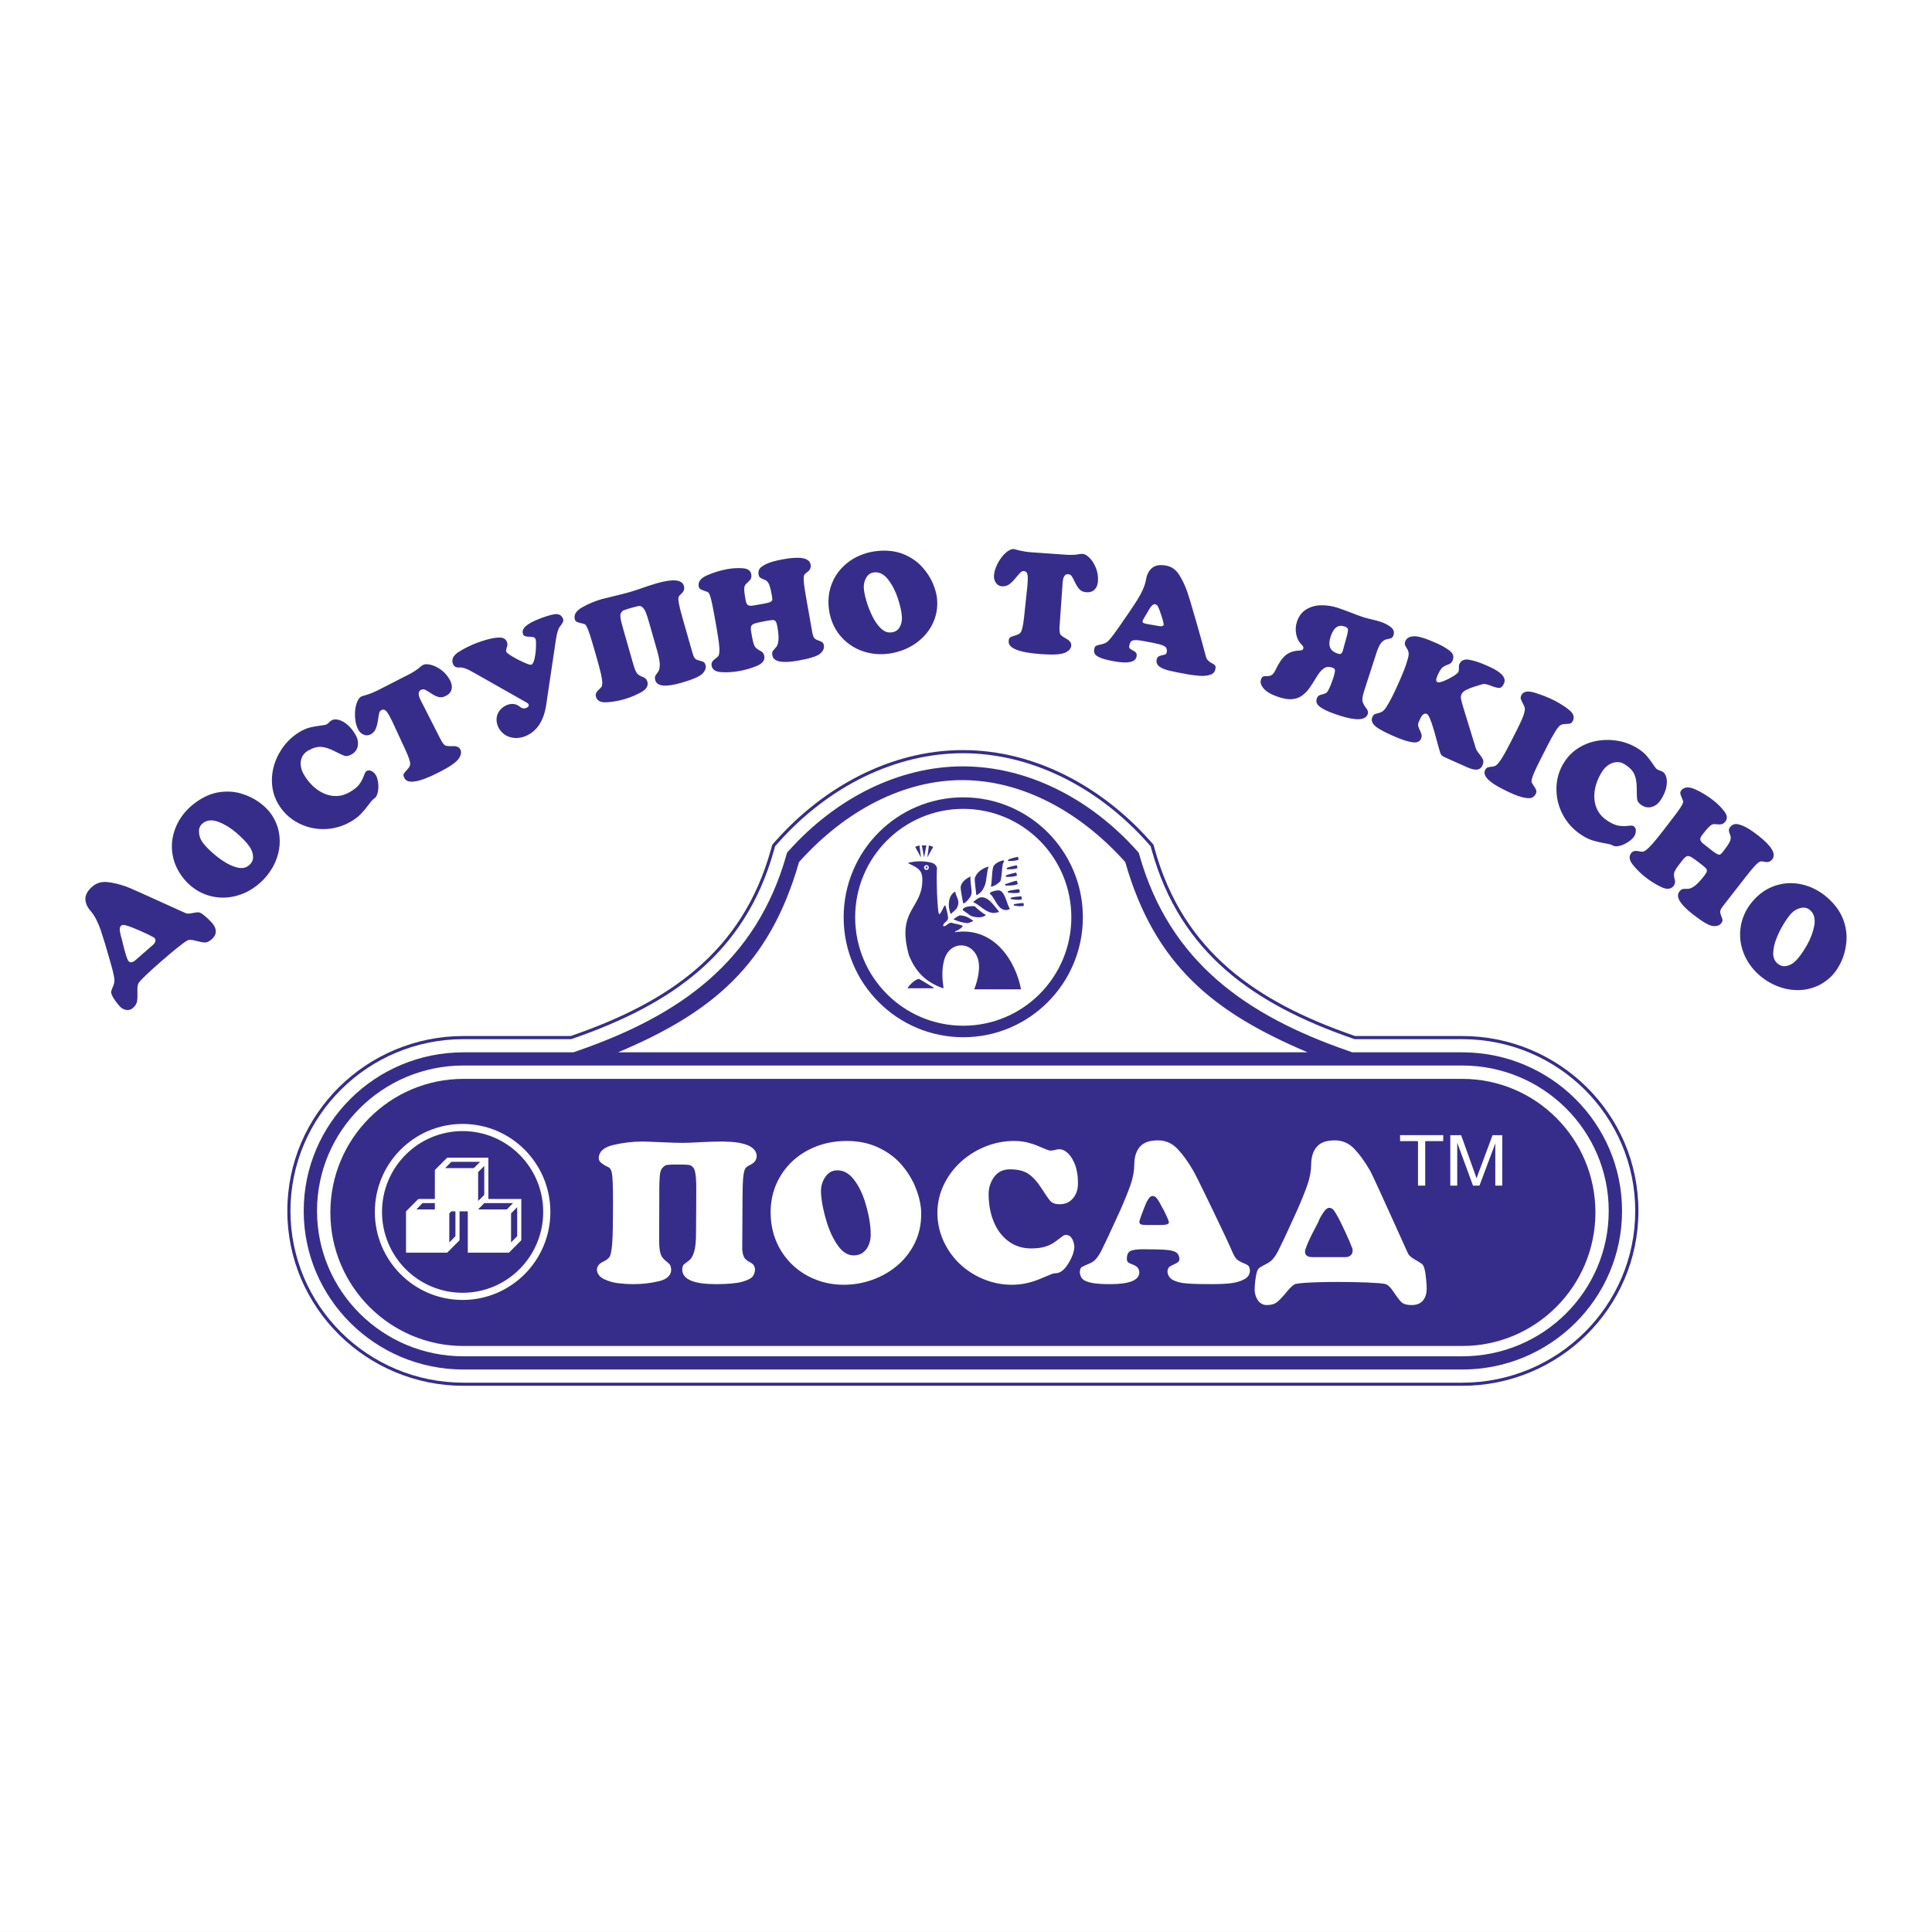 <svg xmlns="http://www.w3.org/2000/svg" width="100" height="100" viewBox="0 0 100 100" fill="none"><rect x="0" y="0" width="100" height="100" fill="#808080" stroke="none"/><rect y="-0.001" width="100" height="100" fill="white"></rect><path fill-rule="evenodd" clip-rule="evenodd" d="M29.538 53.624L29.645 53.587C34.605 51.862 38.419 49.283 39.899 43.985L39.973 43.721L40.155 43.516C42.615 40.751 46.082 38.825 49.838 38.825C53.595 38.825 57.062 40.751 59.522 43.516L59.705 43.721L59.778 43.985C61.258 49.282 65.072 51.862 70.032 53.587L70.14 53.624H75.685C80.682 53.624 84.804 57.641 84.804 62.677C84.804 67.711 80.681 71.729 75.685 71.729H23.991C18.993 71.729 14.872 67.711 14.872 62.677C14.872 57.641 18.993 53.624 23.991 53.624H29.538Z" fill="#362D8B"></path><path fill-rule="evenodd" clip-rule="evenodd" d="M29.564 53.787L29.697 53.74C34.738 51.988 38.565 49.361 40.055 44.028L40.119 43.801L40.276 43.625C42.891 40.684 46.364 38.987 49.837 38.987C53.311 38.987 56.784 40.684 59.4 43.625L59.556 43.802L59.62 44.028C61.11 49.361 64.938 51.989 69.978 53.74L70.111 53.787H75.684C80.628 53.787 84.64 57.769 84.64 62.677C84.64 67.586 80.628 71.567 75.684 71.567H23.99C19.045 71.567 15.034 67.586 15.034 62.677C15.034 57.769 19.045 53.787 23.99 53.787L29.564 53.787Z" fill="white"></path><path fill-rule="evenodd" clip-rule="evenodd" d="M23.991 55.842C20.186 55.842 17.099 58.937 17.099 62.754C17.099 66.571 20.186 69.668 23.991 69.668H75.686C79.491 69.668 82.579 66.571 82.579 62.754C82.579 58.937 79.491 55.842 75.686 55.842H23.991V55.842ZM47.829 44.377L47.889 44.069L47.948 43.76H47.713L47.772 44.069L47.829 44.377ZM47.999 44.38L48.15 44.106L48.304 43.831L48.192 43.794L48.08 43.756L48.04 44.069L47.999 44.38ZM47.671 44.38L47.519 44.106L47.367 43.831L47.479 43.794L47.59 43.756L47.631 44.069L47.671 44.38ZM46.967 51.152C47.017 51.064 47.3 50.711 47.562 50.666C47.821 50.802 48.072 50.983 48.337 51.118C48.34 51.13 48.309 51.141 48.311 51.152H46.967V51.152ZM49.685 47.379C49.985 47.396 50.125 47.488 50.382 47.659C50.272 47.735 50.115 47.777 50.071 47.782C49.809 47.758 49.61 47.694 49.367 47.596V47.565C49.45 47.506 49.6 47.399 49.685 47.379ZM50.41 46.902C50.428 46.907 50.446 46.913 50.461 46.918C50.51 46.98 50.922 47.326 50.995 47.33C50.999 47.332 51.006 47.333 51.011 47.334V47.368C50.838 47.542 50.446 47.48 50.243 47.402C50.109 47.303 49.971 47.2 49.83 47.111C49.83 46.904 50.281 46.902 50.41 46.902ZM49.192 47.273C49.065 46.935 49.062 46.447 49.357 46.2C49.388 46.177 49.404 46.167 49.444 46.152C49.501 46.498 49.728 46.603 49.517 47.023C49.422 47.12 49.324 47.212 49.221 47.301C49.21 47.296 49.199 47.293 49.192 47.273ZM51.701 47.176V47.211C51.607 47.229 51.427 47.279 51.339 47.243C50.986 47.194 50.72 46.851 50.398 46.707C50.389 46.693 50.389 46.693 50.389 46.67C50.531 46.559 50.531 46.559 50.681 46.467C51.114 46.322 51.457 46.89 51.701 47.176ZM51.798 47.008C51.614 46.865 51.473 46.541 51.331 46.349C51.287 46.307 51.241 46.279 51.231 46.219C51.256 46.203 51.282 46.185 51.309 46.169C51.448 46.115 51.562 46.079 51.713 46.085C51.858 46.139 51.852 46.156 51.87 46.175C52.066 46.393 52.113 46.781 52.268 47.036C52.221 47.102 52.07 47.107 52.028 47.103C51.891 47.078 51.871 47.054 51.798 47.008V47.008ZM49.85 46.726C49.828 46.665 49.713 45.993 49.72 45.916C49.769 45.634 50.008 45.476 50.231 45.364C50.217 45.629 50.275 45.889 50.292 46.152C50.297 46.288 50.242 46.393 50.214 46.433C50.129 46.555 50.001 46.715 49.868 46.769C49.862 46.754 49.857 46.739 49.85 46.726ZM50.456 45.443C50.555 45.183 50.72 45.056 50.95 44.93C51.024 44.902 51.09 44.867 51.168 44.86C51.065 45.167 51.079 45.49 50.988 45.798C50.89 46.033 50.802 46.198 50.58 46.316C50.554 46.323 50.558 46.324 50.529 46.316C50.524 46.121 50.436 45.659 50.456 45.443ZM51.4 44.904C51.428 44.711 51.798 44.531 51.967 44.531C51.96 44.588 51.96 44.601 51.949 44.644C51.855 44.644 51.868 45.472 51.771 45.621C51.663 45.718 51.53 45.843 51.321 45.894H51.287C51.355 45.58 51.327 45.221 51.4 44.904ZM52.04 45.837C52.026 45.799 52.015 45.77 52.027 45.767C52.047 45.764 52.554 45.571 52.633 45.589C52.679 45.713 52.678 45.747 52.675 45.764C52.415 45.861 52.191 45.828 52.04 45.837ZM52.069 45.388C52.04 45.298 52.066 45.34 52.128 45.286C52.266 45.242 52.437 45.193 52.598 45.163C52.639 45.274 52.639 45.303 52.634 45.32C52.404 45.408 52.203 45.379 52.069 45.388ZM52.12 44.995C52.092 44.908 52.117 44.949 52.176 44.897C52.309 44.857 52.473 44.809 52.626 44.783C52.665 44.888 52.665 44.917 52.663 44.932C52.442 45.015 52.249 44.987 52.12 44.995ZM52.182 44.569C52.154 44.483 52.18 44.522 52.236 44.47C52.366 44.426 52.53 44.376 52.682 44.347C52.722 44.451 52.724 44.479 52.721 44.495C52.502 44.582 52.311 44.558 52.182 44.569ZM52.172 46.202C52.151 46.103 52.175 46.15 52.245 46.101C52.397 46.071 52.583 46.036 52.756 46.026C52.787 46.147 52.784 46.178 52.778 46.194C52.526 46.261 52.315 46.208 52.172 46.202ZM52.315 46.537C52.298 46.443 52.319 46.489 52.386 46.445C52.528 46.422 52.706 46.398 52.868 46.393C52.892 46.508 52.887 46.537 52.883 46.553C52.642 46.606 52.449 46.548 52.315 46.537ZM52.474 46.87C52.459 46.787 52.48 46.827 52.539 46.788C52.668 46.767 52.828 46.744 52.975 46.742C52.997 46.845 52.993 46.872 52.989 46.886C52.771 46.934 52.596 46.882 52.474 46.871L52.474 46.87Z" fill="#362D8B"></path><path fill-rule="evenodd" clip-rule="evenodd" d="M50.426 51.207C50.469 51.09 50.781 50.316 50.636 49.702C50.379 48.679 49.109 48.662 48.858 49.743C48.742 50.186 48.766 50.644 48.834 51.129C48.83 51.137 48.824 51.145 48.822 51.155C47.903 50.839 47.375 50.273 47.042 49.434C46.371 47.001 47.826 47.06 47.736 45.405C47.686 44.94 47.365 44.87 46.986 44.668C47.455 44.535 47.907 44.575 48.207 44.652C48.359 44.689 48.458 44.781 48.499 44.927C48.458 45.286 48.507 47.258 48.613 47.318C48.743 47.262 48.838 46.858 48.933 46.858C48.99 47.073 49.049 47.275 49.075 47.494C49.075 47.699 48.835 47.736 48.815 47.909C48.831 47.923 48.829 47.925 48.839 47.944C48.991 47.944 49.072 47.766 49.238 47.759C49.402 47.817 49.671 47.836 49.831 47.925C49.801 48.027 49.634 48.106 49.557 48.159C49.508 48.18 49.455 48.191 49.428 48.24C49.432 48.244 49.435 48.249 49.439 48.254C49.478 48.247 49.516 48.238 49.557 48.233C51.471 48.031 52.563 49.721 52.849 51.207H50.426L50.426 51.207ZM47.953 44.778C47.969 44.778 47.986 44.781 48.001 44.788C48.016 44.794 48.03 44.803 48.041 44.815C48.053 44.827 48.062 44.84 48.068 44.856C48.074 44.871 48.077 44.887 48.077 44.904C48.077 44.92 48.074 44.937 48.068 44.952C48.062 44.967 48.053 44.981 48.041 44.992C48.03 45.004 48.016 45.014 48.001 45.02C47.986 45.026 47.969 45.029 47.953 45.029C47.92 45.029 47.888 45.016 47.865 44.992C47.842 44.969 47.829 44.937 47.829 44.904C47.829 44.834 47.885 44.778 47.953 44.778Z" fill="#362D8B"></path><path fill-rule="evenodd" clip-rule="evenodd" d="M49.858 41.27C53.276 41.27 56.049 44.051 56.049 47.478C56.049 50.907 53.276 53.687 49.858 53.687C46.439 53.687 43.667 50.907 43.667 47.478C43.667 44.051 46.439 41.27 49.858 41.27ZM49.858 41.867C52.948 41.867 55.452 44.38 55.452 47.478C55.452 50.578 52.948 53.091 49.858 53.091C46.768 53.091 44.263 50.578 44.263 47.478C44.263 44.38 46.768 41.867 49.858 41.867Z" fill="#362D8B"></path><path fill-rule="evenodd" clip-rule="evenodd" d="M47.959 44.851C47.972 44.851 47.984 44.856 47.993 44.866C48.002 44.875 48.008 44.887 48.008 44.9C48.008 44.927 47.985 44.949 47.959 44.949C47.946 44.949 47.934 44.944 47.925 44.934C47.916 44.925 47.91 44.913 47.91 44.9C47.91 44.887 47.916 44.875 47.925 44.866C47.934 44.857 47.946 44.851 47.959 44.851Z" fill="#362D8B"></path><path fill-rule="evenodd" clip-rule="evenodd" d="M23.991 54.467H29.681L29.924 54.382C35.121 52.576 39.151 49.812 40.716 44.209L40.738 44.134L40.791 44.075C43.27 41.288 46.554 39.667 49.838 39.667C53.123 39.667 56.406 41.288 58.886 44.075L58.94 44.134L58.962 44.209C60.526 49.812 64.556 52.576 69.752 54.382L69.994 54.468H75.685C80.253 54.468 83.957 58.143 83.957 62.677C83.957 67.21 80.253 70.886 75.685 70.886H23.991C19.424 70.886 15.72 67.209 15.72 62.677C15.72 58.143 19.424 54.468 23.991 54.468V54.467ZM31.993 54.467H67.683C62.827 52.416 59.77 49.962 58.242 44.62C55.86 41.956 52.85 40.389 49.835 40.379C46.8 40.368 43.762 41.932 41.358 44.62C39.83 49.962 36.849 52.416 31.993 54.468L31.993 54.467ZM23.991 55.151H75.685C79.871 55.151 83.267 58.521 83.267 62.677C83.267 66.833 79.871 70.202 75.685 70.202H23.991C19.804 70.202 16.409 66.833 16.409 62.677C16.409 58.521 19.804 55.151 23.991 55.151Z" fill="#362D8B"></path><path fill-rule="evenodd" clip-rule="evenodd" d="M23.945 58.174C26.452 58.174 28.487 60.213 28.487 62.729C28.487 65.246 26.452 67.285 23.945 67.285C21.437 67.285 19.402 65.246 19.402 62.729C19.402 60.213 21.436 58.174 23.945 58.174ZM23.945 58.545C26.248 58.545 28.116 60.419 28.116 62.728C28.116 65.04 26.248 66.914 23.945 66.914C21.641 66.914 19.773 65.04 19.773 62.728C19.772 60.419 21.641 58.545 23.945 58.545ZM65.047 65.866C65.083 65.743 65.132 65.659 65.192 65.618C65.249 65.578 65.361 65.515 65.527 65.428C65.694 65.345 65.815 65.254 65.892 65.157C65.991 65.038 66.082 64.898 66.163 64.736C66.274 64.513 66.382 64.29 66.489 64.065L67.129 62.669C67.361 62.147 67.541 61.703 67.668 61.337C67.797 60.973 67.863 60.612 67.867 60.258C67.871 59.874 67.969 59.571 68.16 59.354C68.351 59.133 68.66 59.025 69.093 59.025C69.482 59.025 69.814 59.169 70.094 59.458C70.37 59.748 70.648 60.13 70.923 60.606C70.963 60.675 71.108 60.983 71.359 61.529C71.612 62.077 71.844 62.587 72.056 63.06C72.228 63.437 72.399 63.815 72.568 64.194C72.697 64.474 72.796 64.696 72.87 64.863C72.919 64.977 73.038 65.084 73.221 65.186C73.403 65.29 73.529 65.368 73.598 65.42C73.666 65.474 73.716 65.584 73.75 65.75C73.772 65.847 73.795 66.003 73.816 66.219C73.84 66.446 73.848 66.607 73.844 66.702C73.845 66.959 73.778 67.165 73.648 67.32C73.517 67.474 73.321 67.549 73.065 67.549C72.816 67.549 72.636 67.498 72.528 67.39C72.424 67.285 72.29 67.108 72.128 66.863C71.967 66.616 71.816 66.48 71.678 66.454C71.531 66.425 71.22 66.4 70.746 66.381C70.249 66.362 69.75 66.353 69.252 66.353C68.895 66.353 68.573 66.357 68.283 66.366C67.994 66.374 67.751 66.387 67.548 66.398C67.349 66.412 67.192 66.43 67.073 66.454C66.962 66.479 66.811 66.609 66.621 66.842C66.431 67.076 66.269 67.25 66.131 67.372C65.993 67.49 65.805 67.55 65.574 67.55C65.396 67.55 65.254 67.482 65.141 67.347C65.029 67.21 64.96 67.031 64.94 66.811C64.941 66.653 64.949 66.482 64.972 66.296C64.993 66.113 65.017 65.968 65.047 65.866ZM70.009 64.65C69.918 64.404 69.792 64.11 69.633 63.768C69.474 63.426 69.358 63.188 69.285 63.055C69.198 62.895 69.122 62.765 69.052 62.666C68.981 62.565 68.897 62.516 68.805 62.516C68.703 62.516 68.593 62.607 68.475 62.793C68.355 62.976 68.278 63.126 68.241 63.238C68.165 63.381 68.054 63.598 67.907 63.884C67.761 64.173 67.645 64.438 67.565 64.68C67.549 64.732 67.544 64.775 67.548 64.814C67.565 64.985 67.693 65.069 67.935 65.069H69.636C69.757 65.069 69.852 65.034 69.924 64.964C69.995 64.894 70.023 64.791 70.009 64.65ZM57.973 62.669C58.205 62.147 58.384 61.703 58.513 61.337C58.641 60.973 58.708 60.612 58.711 60.258C58.715 59.874 58.812 59.571 59.004 59.354C59.194 59.133 59.505 59.025 59.937 59.025C60.326 59.025 60.66 59.169 60.939 59.458C61.217 59.748 61.494 60.13 61.769 60.606C61.865 60.767 62.186 61.42 62.737 62.557C63.287 63.696 63.646 64.464 63.815 64.863C63.886 65.023 63.962 65.133 64.04 65.199C64.116 65.262 64.217 65.321 64.34 65.369C64.464 65.416 64.552 65.463 64.602 65.503C64.651 65.546 64.683 65.628 64.696 65.75C64.696 65.96 64.594 66.118 64.39 66.223C64.185 66.329 63.941 66.398 63.657 66.426C63.375 66.454 63.072 66.467 62.75 66.467C62.173 66.467 61.734 66.457 61.44 66.432C61.142 66.41 60.905 66.352 60.728 66.261C60.547 66.17 60.448 66.025 60.428 65.826C60.43 65.685 60.48 65.59 60.581 65.536C60.679 65.484 60.782 65.431 60.891 65.381C61 65.329 61.053 65.254 61.049 65.158C61.032 64.998 60.975 64.886 60.873 64.82C60.773 64.754 60.598 64.708 60.346 64.692C60.095 64.671 59.699 64.661 59.163 64.661C58.856 64.661 58.638 64.692 58.513 64.749C58.388 64.81 58.324 64.952 58.325 65.179C58.332 65.261 58.357 65.318 58.401 65.347C58.443 65.378 58.518 65.411 58.621 65.449C58.726 65.489 58.807 65.534 58.865 65.592C58.925 65.648 58.958 65.733 58.971 65.847C58.972 66.261 58.472 66.467 57.469 66.467C57.04 66.467 56.715 66.445 56.491 66.397C56.266 66.348 56.113 66.282 56.031 66.2C55.95 66.116 55.904 66.006 55.89 65.867C55.893 65.722 55.925 65.63 55.988 65.589C56.052 65.547 56.172 65.49 56.351 65.417C56.531 65.344 56.658 65.258 56.733 65.157C56.834 65.039 56.923 64.899 57.006 64.736C57.088 64.575 57.194 64.351 57.331 64.065L57.973 62.669ZM60.092 63.405C60.361 63.405 60.498 63.362 60.504 63.276C60.496 63.206 60.448 63.076 60.357 62.886C60.268 62.695 60.191 62.549 60.128 62.447C60.046 62.281 59.969 62.148 59.898 62.05C59.828 61.953 59.744 61.903 59.648 61.903C59.582 61.903 59.515 61.953 59.448 62.05C59.379 62.151 59.322 62.26 59.28 62.375C59.236 62.493 59.201 62.577 59.181 62.627C59.168 62.663 59.129 62.766 59.065 62.935C59.001 63.102 58.972 63.211 58.973 63.261C58.983 63.324 59.017 63.365 59.074 63.38C59.133 63.397 59.218 63.405 59.335 63.405H60.092V63.405ZM52.485 59.056C52.721 59.056 52.939 59.08 53.144 59.126C53.35 59.177 53.537 59.235 53.709 59.308C53.877 59.38 54.017 59.437 54.128 59.484C54.238 59.529 54.322 59.555 54.377 59.555C54.446 59.555 54.526 59.542 54.611 59.52C54.684 59.497 54.76 59.486 54.836 59.485C54.967 59.485 55.101 59.541 55.234 59.654C55.366 59.768 55.484 59.93 55.586 60.146C55.686 60.359 55.751 60.615 55.781 60.908C55.787 60.975 55.792 61.094 55.794 61.258C55.796 61.561 55.711 61.816 55.541 62.021C55.371 62.227 55.139 62.331 54.848 62.331C54.625 62.331 54.464 62.275 54.368 62.165C54.27 62.056 54.117 61.836 53.908 61.507C53.697 61.176 53.477 60.93 53.244 60.769C53.012 60.606 52.691 60.524 52.277 60.524C51.917 60.524 51.643 60.658 51.452 60.926C51.264 61.185 51.165 61.499 51.172 61.821C51.169 61.921 51.176 62.067 51.195 62.259C51.24 62.697 51.354 63.098 51.538 63.458C51.723 63.816 51.974 64.101 52.286 64.308C52.6 64.516 52.964 64.619 53.376 64.619C53.664 64.619 53.907 64.588 54.105 64.525C54.304 64.463 54.475 64.375 54.622 64.267C54.738 64.185 54.851 64.1 54.963 64.013C55.038 63.948 55.11 63.917 55.172 63.917C55.298 63.917 55.397 63.973 55.471 64.084C55.544 64.194 55.591 64.339 55.608 64.514C55.605 64.775 55.499 65.07 55.294 65.405C55.088 65.737 54.867 65.904 54.629 65.904C54.55 65.904 54.446 65.936 54.318 65.993C54.188 66.051 54.016 66.122 53.801 66.209C53.583 66.297 53.358 66.367 53.128 66.419C52.882 66.472 52.63 66.499 52.378 66.499C51.901 66.5 51.428 66.412 50.983 66.238C50.536 66.066 50.137 65.825 49.786 65.517C49.437 65.211 49.148 64.843 48.933 64.431C48.716 64.024 48.581 63.577 48.536 63.117C48.526 63.039 48.523 62.914 48.519 62.75C48.526 62.238 48.64 61.756 48.859 61.306C49.077 60.856 49.377 60.462 49.756 60.118C50.132 59.781 50.565 59.515 51.035 59.333C51.497 59.15 51.989 59.056 52.485 59.056ZM39.886 62.751C39.888 62.049 40.061 61.415 40.408 60.85C40.754 60.286 41.228 59.846 41.829 59.528C42.431 59.214 43.095 59.056 43.82 59.056C44.43 59.056 44.975 59.168 45.454 59.392C45.934 59.617 46.328 59.904 46.637 60.258C46.946 60.609 47.187 60.988 47.358 61.389C47.528 61.79 47.633 62.181 47.67 62.556C47.677 62.629 47.68 62.728 47.68 62.854C47.681 63.389 47.571 63.882 47.353 64.331C47.139 64.773 46.836 65.167 46.463 65.486C46.088 65.81 45.658 66.058 45.176 66.234C44.696 66.41 44.188 66.499 43.676 66.499C43.184 66.499 42.722 66.419 42.287 66.256C41.851 66.094 41.464 65.866 41.123 65.566C40.784 65.268 40.504 64.909 40.298 64.507C40.085 64.099 39.957 63.653 39.908 63.168C39.899 63.082 39.892 62.941 39.886 62.751ZM43.345 60.576C43.082 60.576 42.876 60.688 42.721 60.913C42.568 61.137 42.492 61.39 42.493 61.668C42.492 61.72 42.498 61.818 42.512 61.962C42.55 62.342 42.644 62.77 42.79 63.248C42.937 63.727 43.131 64.135 43.371 64.474C43.611 64.81 43.881 64.979 44.182 64.979C44.38 64.979 44.545 64.927 44.678 64.824C44.811 64.723 44.911 64.585 44.976 64.412C45.041 64.243 45.072 64.063 45.067 63.882C45.066 63.757 45.061 63.632 45.049 63.507C45.008 63.098 44.916 62.668 44.775 62.214C44.634 61.759 44.442 61.373 44.197 61.053C43.952 60.736 43.667 60.576 43.345 60.576ZM34.443 60.319C34.313 60.396 34.227 60.499 34.189 60.628C34.151 60.756 34.129 61.042 34.126 61.493C34.126 61.493 34.122 62.398 34.117 64.211C34.12 64.388 34.126 64.506 34.131 64.559C34.152 64.764 34.188 64.914 34.238 65.008C34.288 65.1 34.361 65.183 34.454 65.257C34.547 65.33 34.614 65.39 34.658 65.439C34.7 65.486 34.728 65.578 34.741 65.712C34.739 66.012 34.525 66.215 34.1 66.317C33.665 66.418 33.22 66.468 32.774 66.467C32.537 66.467 32.284 66.453 32.016 66.421C31.757 66.392 31.504 66.321 31.268 66.209C31.039 66.098 30.915 65.939 30.894 65.73C30.902 65.541 31.013 65.398 31.227 65.3C31.381 65.226 31.486 65.147 31.542 65.069C31.599 64.992 31.644 64.802 31.675 64.499C31.705 64.196 31.721 63.705 31.725 63.024C31.736 61.907 31.726 61.198 31.695 60.901C31.68 60.744 31.657 60.633 31.627 60.569C31.598 60.505 31.564 60.46 31.528 60.437C31.489 60.412 31.424 60.378 31.327 60.332C31.208 60.259 31.123 60.199 31.075 60.151C31.028 60.105 31 60.039 30.991 59.953C30.997 59.609 31.248 59.381 31.746 59.263C32.244 59.147 32.746 59.086 33.254 59.086C33.373 59.086 33.693 59.098 34.216 59.12C34.737 59.144 35.112 59.155 35.339 59.155C35.528 59.155 35.826 59.144 36.235 59.12C36.642 59.098 37.016 59.086 37.352 59.086C38.513 59.086 39.118 59.328 39.167 59.809C39.167 60.023 39.062 60.181 38.848 60.287C38.722 60.343 38.635 60.403 38.587 60.465C38.537 60.527 38.501 60.67 38.473 60.901C38.447 61.131 38.434 61.503 38.433 62.016L38.418 64.67C38.435 64.845 38.463 64.974 38.506 65.058C38.546 65.142 38.622 65.216 38.731 65.282C38.849 65.343 38.934 65.4 38.986 65.453C39.037 65.509 39.069 65.593 39.081 65.712C39.077 65.837 39.036 65.957 38.965 66.059C38.891 66.166 38.708 66.261 38.415 66.344C38.121 66.426 37.67 66.467 37.058 66.467C35.943 66.467 35.363 66.234 35.316 65.771C35.306 65.603 35.338 65.491 35.416 65.432C35.492 65.37 35.581 65.304 35.677 65.23C35.776 65.157 35.859 65.012 35.929 64.791C35.995 64.569 36.03 64.232 36.026 63.781C36.029 63.642 36.031 63.451 36.031 63.209C36.034 62.97 36.034 62.657 36.036 62.272C36.039 61.89 36.04 61.659 36.039 61.578C36.042 61.307 36.033 61.096 36.019 60.945C35.996 60.715 35.964 60.562 35.919 60.49C35.878 60.417 35.817 60.358 35.743 60.32C35.701 60.292 35.487 60.276 35.101 60.276C34.706 60.276 34.486 60.291 34.443 60.319ZM75.067 61.368V58.757H75.628L76.427 60.99C76.469 60.868 76.519 60.731 76.578 60.573L77.254 58.757H77.756V61.368H77.397V59.182L76.577 61.368H76.242L75.426 59.146V61.368H75.067H75.067ZM73.395 61.368V59.065H72.468V58.756H74.701V59.065H73.769V61.368L73.395 61.368Z" fill="white"></path><path fill-rule="evenodd" clip-rule="evenodd" d="M23.786 64.195V62.699H24.212V64.837H26.343L26.983 64.195V62.059H25.277V59.921H23.146L22.508 60.562V62.059H21.654L21.015 62.7V64.837H23.147L23.786 64.195ZM22.508 62.272V62.599H21.551L21.868 62.272H22.508ZM23.36 62.699H23.573V63.983L23.256 64.309V62.805L23.36 62.699ZM24.857 62.059H24.852L24.748 62.163V60.667L25.065 60.348V61.845L24.857 62.059ZM24.526 60.461L24.852 60.135H23.36L23.042 60.461H24.526ZM26.769 62.486V63.983L26.452 64.309V62.805L26.769 62.486ZM26.232 62.599L26.556 62.272H25.065L24.748 62.599H26.232H26.232ZM70.668 37.595C70.204 37.738 69.585 37.562 69.183 37.431C68.893 37.336 68.574 37.223 68.306 37.075C68.117 36.97 67.912 36.831 67.807 36.636C67.749 36.53 67.717 36.41 67.715 36.289C67.689 36.31 67.662 36.33 67.636 36.349C67.425 36.502 67.183 36.585 66.926 36.608C66.637 36.634 66.34 36.573 66.066 36.484C65.725 36.373 65.352 36.207 65.109 35.935C64.889 35.69 64.761 35.376 64.868 35.048C64.928 34.861 65.038 34.696 65.229 34.622C65.347 34.579 65.475 34.571 65.598 34.576C65.615 34.548 65.63 34.519 65.645 34.489C65.798 34.166 66.004 33.813 66.284 33.585C66.441 33.458 66.623 33.366 66.817 33.314C66.754 33.188 66.707 33.054 66.679 32.916C66.62 32.63 66.637 32.333 66.729 32.055C66.848 31.69 67.064 31.382 67.394 31.182C67.695 30.999 68.029 30.911 68.379 30.908C68.715 30.903 69.049 30.955 69.368 31.061C69.607 31.138 69.842 31.227 70.075 31.318C70.282 31.398 70.492 31.48 70.703 31.55C70.829 31.59 70.966 31.621 71.094 31.651C71.255 31.688 71.418 31.728 71.575 31.779C71.813 31.857 72.038 31.967 72.238 32.12C72.442 32.277 72.558 32.49 72.566 32.724C72.72 32.595 72.924 32.531 73.135 32.514C73.548 32.48 74.174 32.749 74.547 32.914C74.815 33.035 75.08 33.182 75.312 33.367C75.455 33.481 75.554 33.619 75.604 33.769C75.759 33.712 75.935 33.701 76.118 33.734C76.46 33.795 76.802 33.923 77.117 34.063L77.258 34.126C77.703 34.325 78.294 34.66 78.299 35.221C78.3 35.334 78.277 35.447 78.23 35.55C78.105 35.829 77.882 36.048 77.556 36.028C77.368 36.017 77.158 35.944 76.981 35.875C76.946 35.861 76.872 35.833 76.827 35.826C76.703 35.864 76.579 35.903 76.454 35.94C76.33 35.976 76.209 36.025 76.093 36.081C76.073 36.091 76.055 36.101 76.037 36.112C76.055 36.207 76.085 36.307 76.112 36.399L76.792 38.614C76.81 38.656 76.866 38.725 76.895 38.76C76.992 38.881 77.088 39.014 77.147 39.157C77.162 39.192 77.173 39.228 77.181 39.264C77.188 39.263 77.197 39.263 77.204 39.261C77.371 39.097 77.696 38.464 77.788 38.281L78.117 37.635C78.234 37.404 78.382 37.123 78.463 36.877C78.476 36.838 78.5 36.761 78.504 36.715C78.493 36.682 78.467 36.637 78.454 36.61C78.397 36.51 78.344 36.401 78.313 36.291C78.265 36.12 78.294 35.946 78.373 35.79C78.616 35.313 79.141 35.32 79.582 35.459C79.942 35.573 80.3 35.71 80.636 35.882C80.944 36.039 81.247 36.223 81.511 36.446C81.84 36.723 81.983 37.114 81.781 37.514C81.698 37.673 81.57 37.801 81.394 37.852C81.289 37.883 81.17 37.89 81.061 37.893C81.037 37.894 81.012 37.895 80.987 37.898C80.943 37.946 80.883 38.041 80.856 38.085C80.71 38.325 80.577 38.577 80.448 38.827L80.121 39.474C80.014 39.684 79.904 39.9 79.808 40.117C79.772 40.199 79.724 40.305 79.703 40.393C79.737 40.445 79.772 40.498 79.807 40.551C79.867 40.645 79.912 40.747 79.931 40.859C79.958 41.008 79.929 41.157 79.86 41.291C79.772 41.467 79.625 41.604 79.444 41.679C79.21 41.781 78.914 41.729 78.674 41.669C78.305 41.577 77.903 41.382 77.563 41.208C77.186 41.015 76.632 40.7 76.468 40.258C76.24 40.275 76.004 40.205 75.795 40.111L74.658 39.604C74.556 39.558 74.448 39.503 74.364 39.431C74.265 39.347 74.197 39.237 74.156 39.117C74.111 38.998 74.079 38.866 74.045 38.744L73.946 38.384C73.943 38.393 73.939 38.402 73.934 38.411C73.849 38.603 73.693 38.741 73.496 38.809C73.28 38.883 73.021 38.842 72.805 38.79C72.49 38.714 72.164 38.577 71.867 38.446C71.548 38.304 71.051 38.073 70.816 37.812C70.757 37.747 70.707 37.674 70.668 37.595ZM71.133 36.53C71.17 36.52 71.209 36.511 71.247 36.503C71.273 36.498 71.3 36.489 71.32 36.475C71.349 36.452 71.392 36.385 71.413 36.354C71.63 36.017 71.813 35.62 71.974 35.255C72.082 35.014 72.188 34.773 72.285 34.527C72.356 34.348 72.417 34.165 72.467 33.979C72.476 33.946 72.493 33.882 72.493 33.846C72.486 33.82 72.475 33.795 72.459 33.774C72.395 33.678 72.336 33.573 72.31 33.46C72.299 33.424 72.293 33.387 72.293 33.349C72.23 33.396 72.159 33.432 72.076 33.452C72.004 33.471 71.927 33.488 71.853 33.505C71.839 33.514 71.821 33.535 71.811 33.545C71.747 33.618 71.68 33.815 71.651 33.905L71.007 35.893C70.986 35.96 70.931 36.137 70.935 36.212C70.956 36.277 70.997 36.337 71.038 36.389C71.073 36.434 71.106 36.481 71.133 36.53ZM68.335 35.534H68.338C68.352 35.529 68.371 35.526 68.387 35.52C68.432 35.436 68.471 35.346 68.505 35.254C68.45 35.347 68.392 35.44 68.335 35.534ZM35.757 30.09C35.832 29.762 36.113 29.529 36.443 29.385C36.81 29.225 37.195 29.109 37.589 29.04C37.883 28.988 38.182 28.972 38.48 28.993C38.675 29.006 38.855 29.062 38.999 29.164C39.117 29.012 39.297 28.904 39.464 28.82C39.768 28.668 40.166 28.585 40.5 28.526C41.04 28.43 41.931 28.32 42.272 28.879C42.322 28.963 42.356 29.054 42.373 29.15C42.428 29.464 42.301 29.749 42.048 29.938L42.041 29.945L42.032 29.95C42.029 29.952 42.024 29.956 42.019 29.959C42.019 29.99 42.021 30.024 42.023 30.047C42.037 30.293 42.087 30.559 42.13 30.802L42.46 32.679C42.462 32.697 42.468 32.723 42.474 32.746C42.477 32.746 42.478 32.748 42.48 32.749C42.588 32.785 42.702 32.828 42.795 32.894C42.945 32.996 43.026 33.157 43.057 33.334C43.113 33.652 42.967 33.935 42.732 34.144C42.43 34.413 41.767 34.541 41.377 34.61C40.931 34.688 40.249 34.775 39.85 34.468C39.734 34.635 39.555 34.763 39.347 34.851C39.02 34.99 38.678 35.086 38.329 35.148C37.994 35.209 37.653 35.23 37.313 35.211C37.108 35.199 36.915 35.146 36.76 35.046C36.735 35.078 36.709 35.11 36.682 35.141C36.408 35.441 35.762 35.637 35.382 35.746C34.946 35.871 34.277 36.028 33.848 35.767C33.75 35.944 33.585 36.09 33.388 36.199C33.077 36.37 32.748 36.505 32.407 36.602C32.079 36.696 31.743 36.755 31.403 36.77C30.97 36.79 30.569 36.626 30.442 36.179C30.355 35.873 30.477 35.593 30.707 35.387C30.72 35.375 30.738 35.36 30.753 35.345V35.338C30.753 35.233 30.72 35.086 30.698 34.983C30.637 34.704 30.556 34.423 30.477 34.148C30.375 33.789 30.271 33.428 30.16 33.072C30.121 32.949 30.074 32.792 30.018 32.673C30.003 32.669 29.986 32.666 29.973 32.663C29.87 32.641 29.765 32.61 29.671 32.565C29.602 32.532 29.541 32.486 29.489 32.429C29.437 32.528 29.369 32.622 29.3 32.709C29.249 32.807 29.203 33.079 29.186 33.186L28.689 36.535C28.56 37.409 28.165 38.181 27.307 38.511L27.303 38.512L27.298 38.514C27.035 38.609 26.758 38.648 26.48 38.602C26.227 38.561 25.992 38.463 25.793 38.299C25.605 38.146 25.459 37.954 25.373 37.727C25.288 37.503 25.257 37.266 25.301 37.03C25.341 36.81 25.443 36.606 25.594 36.441C25.71 36.314 25.849 36.211 26.004 36.137L24.418 35.237C24.278 35.155 24.102 35.052 23.949 34.996C23.894 34.976 23.832 34.963 23.773 34.967C23.726 34.971 23.681 34.97 23.638 34.965C23.65 34.987 23.662 35.01 23.673 35.032C23.793 35.268 23.844 35.528 23.777 35.789C23.706 36.068 23.515 36.269 23.262 36.397C23.057 36.503 22.833 36.542 22.608 36.487C22.506 36.461 22.406 36.423 22.312 36.374L23.161 38.043C23.18 38.081 23.215 38.151 23.249 38.2C23.318 38.204 23.401 38.201 23.452 38.2C23.766 38.189 24.052 38.312 24.198 38.6C24.357 38.912 24.271 39.244 24.079 39.518C23.84 39.857 23.284 40.157 22.922 40.342C22.345 40.636 20.989 41.313 20.556 40.461C20.456 40.265 20.416 40.04 20.533 39.839C20.595 39.732 20.693 39.626 20.776 39.536C20.784 39.529 20.794 39.516 20.804 39.504C20.771 39.354 20.646 39.08 20.597 38.974L19.937 37.551C19.908 37.68 19.87 37.809 19.814 37.927C19.719 38.131 19.566 38.286 19.366 38.389C19.232 38.457 19.09 38.488 18.948 38.48C18.948 38.545 18.942 38.608 18.932 38.674C18.877 38.995 18.689 39.247 18.409 39.41C18.192 39.535 17.947 39.599 17.702 39.517C17.507 39.453 17.296 39.344 17.113 39.249C16.958 39.17 16.768 39.09 16.593 39.077C16.446 39.067 16.271 39.15 16.148 39.22C16.089 39.254 16.038 39.297 16.013 39.361C15.983 39.431 15.974 39.509 15.985 39.584C15.999 39.678 16.026 39.769 16.074 39.852C16.184 40.043 16.317 40.22 16.477 40.373C16.615 40.504 16.771 40.613 16.946 40.689C17.099 40.755 17.255 40.788 17.421 40.781C17.589 40.773 17.744 40.719 17.89 40.635C18.007 40.567 18.178 40.457 18.259 40.344C18.33 40.247 18.387 40.14 18.429 40.027C18.494 39.844 18.581 39.648 18.757 39.547C18.972 39.422 19.215 39.427 19.431 39.542C19.594 39.627 19.729 39.758 19.82 39.918C19.919 40.087 19.965 40.289 19.988 40.481C20.015 40.696 20.004 40.914 19.956 41.126C19.901 41.358 19.784 41.568 19.579 41.697C19.525 41.748 19.456 41.845 19.415 41.9C19.283 42.081 19.14 42.252 18.986 42.414C18.806 42.606 18.588 42.762 18.362 42.894C17.869 43.179 17.334 43.329 16.765 43.335C16.207 43.34 15.675 43.211 15.184 42.943C15.034 42.86 14.893 42.767 14.761 42.663C14.802 42.792 14.835 42.924 14.857 43.062C14.924 43.468 14.906 43.885 14.803 44.283C14.7 44.683 14.524 45.06 14.286 45.395C14.045 45.737 13.747 46.035 13.405 46.274C13.059 46.516 12.68 46.694 12.27 46.793C11.872 46.889 11.467 46.907 11.063 46.843C10.659 46.78 10.281 46.635 9.935 46.416C9.576 46.189 9.276 45.892 9.034 45.544C8.79 45.195 8.616 44.811 8.533 44.393C8.453 43.992 8.457 43.578 8.545 43.178C8.634 42.774 8.801 42.399 9.034 42.057C9.277 41.7 9.584 41.4 9.936 41.153C10.347 40.865 10.802 40.656 11.301 40.585C11.738 40.522 12.18 40.544 12.603 40.671C12.979 40.782 13.336 40.948 13.655 41.179C13.701 41.213 13.747 41.247 13.793 41.284C13.722 41.069 13.678 40.845 13.661 40.615C13.63 40.199 13.683 39.78 13.816 39.385C13.946 38.992 14.145 38.626 14.403 38.303C14.659 37.981 14.973 37.709 15.328 37.502C15.525 37.388 15.737 37.294 15.958 37.24C16.145 37.196 16.333 37.163 16.523 37.14C16.578 37.135 16.656 37.127 16.715 37.114C16.722 37.108 16.728 37.102 16.734 37.095L16.737 37.092L16.74 37.089C16.802 37.025 16.872 36.964 16.951 36.919C17.156 36.799 17.391 36.792 17.618 36.846C17.735 36.875 17.847 36.919 17.952 36.978C17.951 36.752 17.98 36.526 18.047 36.309C18.13 36.043 18.276 35.794 18.531 35.663C18.616 35.62 18.769 35.584 18.867 35.558C19.042 35.498 19.215 35.43 19.38 35.346L20.984 34.526C21.126 34.455 21.261 34.371 21.387 34.274C21.484 34.185 21.594 34.098 21.711 34.038C21.927 33.928 22.178 33.946 22.405 34.002C22.617 34.053 22.815 34.149 22.995 34.271C22.962 33.907 23.188 33.599 23.507 33.393C23.831 33.185 24.18 33.016 24.539 32.878L24.543 32.876L24.547 32.875C24.861 32.762 25.22 32.643 25.553 32.599C25.776 32.57 26.044 32.554 26.253 32.658C26.423 32.744 26.555 32.879 26.625 33.059C26.665 33.164 26.689 33.274 26.682 33.387C26.679 33.448 26.669 33.509 26.653 33.568C26.685 33.588 26.717 33.607 26.741 33.622C26.915 33.724 27.094 33.817 27.279 33.899C27.304 33.758 27.319 33.614 27.323 33.471C27.324 33.445 27.326 33.411 27.326 33.376C27.234 33.371 27.142 33.355 27.054 33.327C26.875 33.27 26.742 33.136 26.676 32.96L26.672 32.952L26.669 32.944C26.642 32.862 26.629 32.777 26.631 32.691C26.648 32.125 27.291 31.818 27.742 31.645L27.91 31.58L27.914 31.579C28.193 31.478 28.626 31.326 28.925 31.374C29.112 31.404 29.267 31.491 29.381 31.622C29.483 31.39 29.69 31.202 29.93 31.066C30.279 30.868 30.65 30.713 31.035 30.602C31.234 30.545 31.448 30.5 31.65 30.451C31.933 30.384 32.217 30.315 32.496 30.234C32.715 30.172 32.931 30.097 33.145 30.021C33.386 29.936 33.63 29.857 33.876 29.786C34.403 29.634 35.277 29.431 35.674 29.952C35.706 29.996 35.734 30.043 35.757 30.09ZM35.814 30.613C35.776 30.769 35.69 30.911 35.562 31.03L35.555 31.037L35.547 31.043C35.544 31.046 35.539 31.05 35.535 31.054C35.538 31.085 35.544 31.118 35.548 31.141C35.589 31.383 35.665 31.643 35.733 31.879L36.257 33.713C36.262 33.73 36.269 33.756 36.278 33.777C36.281 33.778 36.283 33.779 36.285 33.779C36.396 33.804 36.514 33.835 36.613 33.89L36.617 33.892C36.662 33.844 36.711 33.802 36.764 33.764C36.779 33.752 36.798 33.739 36.816 33.725C36.816 33.723 36.816 33.721 36.817 33.718C36.828 33.614 36.81 33.463 36.799 33.36C36.767 33.076 36.716 32.787 36.666 32.506C36.601 32.138 36.537 31.768 36.462 31.403C36.436 31.276 36.407 31.115 36.364 30.991C36.347 30.986 36.332 30.981 36.319 30.977C36.219 30.945 36.118 30.903 36.028 30.848C35.937 30.791 35.863 30.709 35.814 30.613ZM32.535 31.943C32.536 31.948 32.536 31.953 32.537 31.958C32.56 32.096 32.603 32.245 32.642 32.379L33.178 34.256C33.2 34.332 33.252 34.509 33.297 34.583C33.334 34.612 33.382 34.632 33.424 34.647C33.481 34.667 33.535 34.693 33.584 34.724C33.628 34.659 33.673 34.595 33.718 34.531C33.729 34.498 33.731 34.434 33.731 34.405C33.733 34.233 33.662 33.974 33.615 33.81L33.179 32.287C33.149 32.177 33.078 31.922 33.017 31.804C32.936 31.824 32.848 31.851 32.781 31.871C32.712 31.89 32.617 31.915 32.535 31.943V31.943ZM39.695 33.405C39.697 33.403 39.698 33.402 39.7 33.4C39.748 33.342 39.799 33.285 39.848 33.227C39.862 33.195 39.871 33.132 39.875 33.1C39.894 32.943 39.857 32.705 39.828 32.536C39.816 32.538 39.805 32.541 39.794 32.542C39.641 32.569 39.456 32.598 39.296 32.64L39.34 32.896C39.354 32.974 39.388 33.155 39.425 33.234C39.459 33.267 39.505 33.292 39.544 33.31C39.6 33.338 39.65 33.369 39.695 33.405ZM39.154 30.274C39.093 30.353 39.019 30.425 38.947 30.491L38.941 30.496C38.941 30.512 38.942 30.531 38.942 30.544C38.949 30.663 38.971 30.792 38.992 30.914L39.478 30.828C39.492 30.826 39.508 30.823 39.526 30.82C39.5 30.678 39.461 30.487 39.422 30.409C39.419 30.406 39.418 30.402 39.416 30.399C39.327 30.365 39.235 30.325 39.154 30.274ZM10.769 42.932C10.725 42.962 10.718 42.985 10.718 43.039C10.72 43.152 10.752 43.249 10.817 43.343C10.921 43.491 11.072 43.638 11.204 43.761C11.391 43.935 11.593 44.093 11.808 44.232C11.981 44.346 12.174 44.442 12.376 44.493C12.445 44.51 12.536 44.525 12.599 44.48C12.644 44.449 12.678 44.42 12.678 44.365C12.678 44.251 12.631 44.149 12.568 44.058C12.408 43.829 12.182 43.614 11.971 43.433C11.732 43.228 11.466 43.053 11.172 42.939C11.047 42.89 10.889 42.848 10.769 42.932ZM5.019 48.92C4.953 48.7 4.884 48.481 4.811 48.264C4.756 48.107 4.691 47.954 4.617 47.805C4.551 47.667 4.468 47.539 4.369 47.422C4.146 47.166 3.997 46.862 4 46.514C4.004 46.132 4.218 45.819 4.497 45.576C4.799 45.313 5.164 45.2 5.562 45.234C5.931 45.267 6.302 45.363 6.651 45.482C6.747 45.515 6.846 45.559 6.939 45.599C7.114 45.675 7.289 45.754 7.463 45.831C7.904 46.029 8.343 46.228 8.782 46.428C9.105 46.575 9.428 46.722 9.751 46.867C9.768 46.869 9.793 46.864 9.807 46.862C9.922 46.838 10.039 46.817 10.155 46.803C10.371 46.779 10.568 46.853 10.738 46.982C10.945 47.137 11.134 47.315 11.304 47.51C11.479 47.71 11.592 47.951 11.588 48.221C11.584 48.508 11.448 48.748 11.236 48.931C11.049 49.095 10.817 49.219 10.561 49.202C10.38 49.191 10.188 49.143 10.013 49.097C9.98 49.087 9.91 49.07 9.865 49.067C9.721 49.157 9.57 49.281 9.441 49.384C9.154 49.614 8.872 49.856 8.594 50.098C8.345 50.315 8.095 50.536 7.857 50.765C7.756 50.861 7.629 50.98 7.539 51.093C7.528 51.147 7.53 51.24 7.532 51.286C7.539 51.48 7.539 51.682 7.511 51.873C7.476 52.123 7.338 52.331 7.151 52.495C6.952 52.666 6.704 52.733 6.447 52.685C6.219 52.642 6.024 52.527 5.871 52.353C5.701 52.155 5.517 51.923 5.412 51.682C5.345 51.528 5.307 51.36 5.353 51.193C5.38 51.091 5.424 50.984 5.466 50.886C5.48 50.851 5.505 50.783 5.505 50.745C5.498 50.544 5.384 50.171 5.328 49.976L5.019 48.92ZM6.897 49.239L7.47 48.739C7.346 48.679 7.222 48.623 7.096 48.569C6.966 48.512 6.813 48.441 6.676 48.395L6.69 48.437L6.699 48.459L6.705 48.483C6.744 48.652 6.786 48.82 6.828 48.988C6.849 49.071 6.871 49.157 6.897 49.239ZM42.47 31.389C42.44 30.963 42.489 30.544 42.632 30.143C42.77 29.758 42.985 29.405 43.266 29.108C43.55 28.807 43.885 28.572 44.261 28.399C44.652 28.22 45.069 28.121 45.498 28.09C45.997 28.056 46.496 28.111 46.96 28.308C47.367 28.481 47.734 28.727 48.031 29.054C48.297 29.345 48.517 29.671 48.671 30.033C48.804 30.342 48.901 30.673 48.924 31.009C48.955 31.439 48.897 31.866 48.737 32.267C48.586 32.651 48.356 32.999 48.062 33.288C47.769 33.577 47.425 33.809 47.049 33.974C46.666 34.143 46.258 34.243 45.841 34.272C45.422 34.301 45.005 34.257 44.603 34.13C44.215 34.009 43.854 33.812 43.542 33.55C43.231 33.289 42.977 32.966 42.795 32.601C42.604 32.221 42.499 31.812 42.47 31.389ZM45.298 30.044C45.245 30.048 45.227 30.063 45.2 30.108C45.145 30.203 45.12 30.312 45.129 30.421C45.142 30.602 45.196 30.806 45.246 30.981C45.317 31.226 45.409 31.466 45.521 31.695C45.612 31.882 45.727 32.065 45.874 32.212C45.925 32.263 45.995 32.323 46.072 32.317C46.126 32.313 46.171 32.306 46.199 32.258C46.258 32.162 46.27 32.049 46.262 31.939C46.243 31.659 46.158 31.359 46.071 31.094C45.972 30.795 45.834 30.508 45.64 30.259C45.558 30.151 45.444 30.034 45.298 30.044ZM55.68 28.285C55.808 28.259 55.947 28.241 56.076 28.25C56.319 28.267 56.525 28.412 56.691 28.577C56.881 28.764 57.016 28.995 57.114 29.241C57.227 29.521 57.27 29.815 57.248 30.116C57.231 30.38 57.14 30.629 56.949 30.818C56.746 31.02 56.478 31.094 56.195 31.074C55.967 31.058 55.754 30.976 55.59 30.812C55.515 30.737 55.449 30.653 55.393 30.563L55.263 32.432C55.26 32.474 55.255 32.553 55.259 32.611C55.315 32.651 55.389 32.692 55.434 32.717C55.705 32.869 55.89 33.124 55.867 33.445C55.843 33.796 55.6 34.034 55.293 34.17C54.914 34.339 54.283 34.308 53.878 34.28C53.233 34.235 51.722 34.113 51.789 33.16C51.804 32.938 51.885 32.726 52.089 32.614C52.197 32.556 52.335 32.514 52.454 32.48C52.465 32.477 52.479 32.472 52.494 32.468C52.541 32.322 52.575 32.022 52.588 31.907L52.752 30.346C52.664 30.443 52.564 30.53 52.455 30.604C52.273 30.729 52.053 30.787 51.833 30.769C51.571 30.75 51.35 30.622 51.201 30.405C51.07 30.214 51.013 29.993 51.029 29.761C51.049 29.481 51.139 29.214 51.268 28.967C51.396 28.72 51.561 28.491 51.771 28.305C51.977 28.121 52.232 27.981 52.516 28.001C52.613 28.008 52.762 28.056 52.858 28.084C53.039 28.125 53.223 28.155 53.407 28.168L55.203 28.294C55.36 28.304 55.521 28.304 55.68 28.285ZM58.157 31.369C58.285 31.18 58.41 30.988 58.532 30.795C58.619 30.654 58.698 30.507 58.766 30.355C58.831 30.216 58.88 30.072 58.905 29.921C58.965 29.586 59.108 29.278 59.377 29.063C59.676 28.824 60.054 28.794 60.419 28.859C60.812 28.929 61.129 29.141 61.352 29.474C61.558 29.78 61.714 30.131 61.844 30.476C61.903 30.635 61.952 30.81 62.002 30.974C62.105 31.323 62.208 31.673 62.306 32.022C62.477 32.607 62.658 33.206 62.799 33.797C62.806 33.823 62.819 33.872 62.833 33.897C62.857 33.919 62.885 33.937 62.913 33.95C63.024 34.006 63.133 34.077 63.213 34.174C63.339 34.328 63.354 34.521 63.32 34.708C63.266 35.022 63.052 35.24 62.753 35.331C62.53 35.4 62.297 35.418 62.063 35.401C61.829 35.383 61.595 35.352 61.364 35.31C61.037 35.253 60.702 35.194 60.381 35.111C60.158 35.056 59.928 34.97 59.745 34.828C59.506 34.645 59.4 34.373 59.453 34.077C59.478 33.931 59.541 33.797 59.647 33.697C59.492 33.663 59.337 33.634 59.181 33.607C59.255 33.743 59.266 33.9 59.241 34.053C59.224 34.148 59.189 34.239 59.138 34.321C58.829 34.809 58.095 34.733 57.61 34.647C57.346 34.6 57.047 34.54 56.8 34.436C56.607 34.355 56.41 34.243 56.304 34.056C56.214 33.896 56.19 33.715 56.222 33.535C56.257 33.326 56.359 33.137 56.558 33.044L56.564 33.041L56.57 33.038C56.68 32.991 56.812 32.961 56.929 32.935C56.957 32.929 57.022 32.912 57.047 32.897C57.198 32.765 57.415 32.443 57.531 32.276L58.157 31.369ZM86.686 40.659C86.686 40.658 86.686 40.658 86.688 40.656C87.004 40.25 87.493 40.279 87.923 40.476C88.286 40.643 88.629 40.852 88.944 41.099C89.179 41.283 89.391 41.495 89.575 41.73C89.695 41.886 89.775 42.058 89.796 42.233C89.987 42.219 90.188 42.281 90.361 42.349C90.678 42.475 91.005 42.715 91.273 42.924C91.706 43.263 92.382 43.852 92.196 44.482C92.168 44.575 92.123 44.661 92.064 44.737C91.865 44.991 91.573 45.086 91.262 45.023L91.252 45.022L91.243 45.019C91.239 45.018 91.233 45.016 91.227 45.015C91.205 45.036 91.181 45.061 91.163 45.077C90.993 45.253 90.828 45.468 90.677 45.661L89.507 47.163L89.466 47.219C89.468 47.222 89.469 47.223 89.47 47.226C89.515 47.331 89.558 47.445 89.574 47.557C89.598 47.739 89.532 47.907 89.422 48.047C89.222 48.303 88.918 48.383 88.605 48.348C88.201 48.302 87.665 47.893 87.352 47.65C86.996 47.369 86.475 46.92 86.436 46.417C86.234 46.442 86.018 46.393 85.815 46.298C85.495 46.145 85.192 45.958 84.913 45.738C84.644 45.529 84.4 45.289 84.187 45.023C83.986 44.769 83.877 44.471 83.953 44.184C83.942 44.187 83.933 44.19 83.921 44.192C83.689 44.248 83.449 44.24 83.243 44.115C83.173 44.09 83.056 44.073 82.987 44.061C82.768 44.024 82.55 43.974 82.337 43.912C82.085 43.837 81.848 43.714 81.627 43.571C81.151 43.26 80.774 42.851 80.51 42.344C80.253 41.849 80.126 41.312 80.141 40.754C80.158 40.194 80.318 39.673 80.623 39.204C80.851 38.849 81.156 38.552 81.516 38.334C81.873 38.118 82.268 37.976 82.68 37.915C83.087 37.853 83.503 37.865 83.907 37.949C84.312 38.032 84.692 38.186 85.038 38.411C85.23 38.536 85.408 38.682 85.558 38.856C85.681 39.002 85.797 39.155 85.903 39.315C85.933 39.361 85.975 39.428 86.014 39.474C86.022 39.478 86.03 39.481 86.038 39.483L86.043 39.483L86.045 39.485C86.132 39.511 86.219 39.546 86.294 39.596C86.492 39.726 86.605 39.932 86.661 40.159C86.701 40.323 86.704 40.492 86.686 40.659ZM86.563 41.152C86.497 41.321 86.41 41.481 86.312 41.632C86.149 41.885 85.923 42.074 85.635 42.163C85.326 42.261 85.015 42.206 84.744 42.03C84.534 41.894 84.366 41.704 84.326 41.448C84.294 41.246 84.297 41.006 84.297 40.8C84.299 40.626 84.282 40.419 84.213 40.257C84.157 40.122 84.004 40.002 83.885 39.924C83.828 39.888 83.766 39.862 83.698 39.867C83.622 39.874 83.549 39.9 83.487 39.944C83.411 39.999 83.342 40.065 83.29 40.145C83.17 40.33 83.072 40.529 83.01 40.742C82.955 40.924 82.932 41.114 82.943 41.304C82.952 41.471 82.994 41.626 83.075 41.77C83.159 41.917 83.278 42.032 83.419 42.123C83.533 42.197 83.709 42.301 83.844 42.321C83.963 42.341 84.084 42.343 84.203 42.329C84.396 42.304 84.61 42.294 84.78 42.405C84.988 42.54 85.093 42.76 85.089 43.005C85.088 43.189 85.034 43.369 84.934 43.523C84.908 43.563 84.879 43.601 84.847 43.637C84.863 43.639 84.876 43.642 84.892 43.645C84.91 43.649 84.934 43.654 84.955 43.658C84.956 43.657 84.957 43.656 84.959 43.655C85.044 43.593 85.145 43.48 85.213 43.401C85.403 43.187 85.582 42.956 85.758 42.731C85.987 42.436 86.217 42.141 86.439 41.841C86.515 41.737 86.615 41.607 86.678 41.491C86.671 41.477 86.665 41.462 86.658 41.448C86.617 41.355 86.581 41.253 86.563 41.152ZM88.769 43.081C88.758 43.092 88.747 43.103 88.736 43.114C88.65 43.2 88.569 43.302 88.496 43.398L88.884 43.704C88.895 43.712 88.909 43.722 88.921 43.733C89.009 43.62 89.126 43.464 89.156 43.38C89.158 43.377 89.16 43.373 89.161 43.37C89.126 43.281 89.093 43.186 89.078 43.091C88.978 43.099 88.875 43.092 88.779 43.082L88.769 43.081ZM87.12 45.59C87.121 45.59 87.123 45.589 87.126 45.589C87.201 45.588 87.278 45.586 87.353 45.585C87.387 45.573 87.44 45.538 87.464 45.52C87.593 45.428 87.746 45.241 87.852 45.107C87.842 45.1 87.833 45.093 87.824 45.087C87.701 44.99 87.556 44.871 87.417 44.781L87.26 44.985C87.211 45.047 87.099 45.193 87.065 45.275C87.064 45.321 87.075 45.372 87.088 45.415C87.106 45.473 87.117 45.532 87.12 45.59H87.12ZM90.534 46.225C90.828 45.919 91.171 45.674 91.565 45.513C91.942 45.357 92.347 45.283 92.755 45.293C93.168 45.303 93.567 45.395 93.946 45.56C94.341 45.731 94.693 45.976 95.003 46.275C95.363 46.625 95.654 47.033 95.818 47.511C95.963 47.929 96.026 48.366 95.983 48.809C95.947 49.201 95.852 49.583 95.687 49.94C95.545 50.246 95.366 50.54 95.131 50.781C94.832 51.093 94.479 51.335 94.074 51.484C93.688 51.628 93.277 51.69 92.866 51.665C92.456 51.639 92.054 51.538 91.68 51.367C91.3 51.195 90.952 50.958 90.651 50.668C90.348 50.373 90.104 50.034 89.929 49.649C89.758 49.279 89.663 48.879 89.648 48.471C89.634 48.064 89.703 47.658 89.853 47.279C90.006 46.882 90.24 46.53 90.534 46.225ZM93.422 47.434C93.383 47.397 93.36 47.393 93.308 47.404C93.202 47.426 93.105 47.48 93.03 47.559C92.903 47.69 92.79 47.868 92.694 48.02C92.559 48.238 92.443 48.467 92.347 48.704C92.271 48.897 92.212 49.105 92.202 49.313C92.196 49.385 92.202 49.479 92.257 49.532C92.294 49.569 92.331 49.597 92.385 49.586C92.495 49.565 92.586 49.499 92.664 49.42C92.857 49.218 93.023 48.955 93.162 48.713C93.316 48.44 93.436 48.144 93.492 47.832C93.516 47.7 93.527 47.536 93.422 47.434Z" fill="white"></path><path d="M5.796 51.514C5.757 51.424 5.743 51.355 5.757 51.305C5.77 51.257 5.801 51.172 5.852 51.049C5.903 50.927 5.927 50.822 5.923 50.733C5.92 50.591 5.855 50.298 5.731 49.859L5.422 48.799C5.354 48.574 5.283 48.35 5.208 48.127C5.147 47.953 5.076 47.783 4.994 47.618C4.912 47.448 4.809 47.29 4.686 47.147C4.507 46.941 4.418 46.73 4.42 46.519C4.422 46.306 4.539 46.097 4.773 45.894C4.986 45.708 5.237 45.628 5.526 45.653C5.814 45.678 6.146 45.755 6.516 45.882C6.599 45.91 6.858 46.022 7.293 46.216C7.726 46.411 8.166 46.61 8.61 46.812C9.054 47.012 9.38 47.16 9.588 47.255C9.67 47.292 9.77 47.299 9.89 47.274C9.994 47.252 10.099 47.235 10.205 47.222C10.296 47.211 10.388 47.243 10.486 47.318C10.67 47.457 10.837 47.611 10.988 47.785C11.111 47.927 11.171 48.072 11.169 48.217C11.166 48.363 11.098 48.496 10.961 48.615C10.823 48.734 10.699 48.79 10.589 48.783C10.478 48.775 10.323 48.744 10.122 48.691C9.922 48.636 9.779 48.633 9.692 48.681C9.467 48.813 9.009 49.18 8.319 49.781C7.697 50.324 7.316 50.688 7.179 50.872C7.127 50.945 7.105 51.088 7.113 51.302C7.12 51.513 7.115 51.685 7.096 51.814C7.077 51.944 7.004 52.065 6.875 52.177C6.774 52.265 6.656 52.296 6.524 52.272C6.39 52.247 6.279 52.181 6.188 52.077C5.994 51.854 5.864 51.666 5.796 51.514ZM7.925 48.502C7.736 48.397 7.515 48.291 7.262 48.183C7.008 48.072 6.849 48.006 6.78 47.984C6.676 47.944 6.57 47.911 6.463 47.883C6.379 47.862 6.312 47.876 6.259 47.922C6.203 47.971 6.186 48.069 6.208 48.214C6.232 48.358 6.261 48.481 6.296 48.579C6.323 48.693 6.365 48.863 6.422 49.092C6.479 49.32 6.541 49.516 6.609 49.677C6.63 49.715 6.643 49.737 6.65 49.747C6.693 49.795 6.746 49.814 6.808 49.806C6.871 49.796 6.933 49.765 6.996 49.711L7.922 48.903C7.984 48.848 8.023 48.789 8.04 48.726C8.058 48.663 8.045 48.607 8.003 48.559C7.985 48.537 7.959 48.519 7.925 48.502L7.925 48.502ZM9.378 45.304C9.159 44.99 9.016 44.66 8.946 44.311C8.877 43.967 8.88 43.613 8.956 43.27C9.032 42.924 9.174 42.599 9.381 42.295C9.589 41.991 9.854 41.726 10.178 41.499C10.568 41.224 10.962 41.059 11.361 41.002C11.759 40.946 12.134 40.969 12.484 41.075C12.835 41.179 13.143 41.328 13.409 41.52C13.675 41.714 13.882 41.916 14.029 42.127C14.248 42.44 14.387 42.776 14.444 43.129C14.502 43.479 14.486 43.837 14.398 44.18C14.308 44.53 14.155 44.86 13.945 45.153C13.732 45.456 13.468 45.719 13.165 45.93C12.855 46.148 12.525 46.3 12.173 46.383C11.823 46.468 11.475 46.484 11.13 46.428C10.785 46.373 10.455 46.248 10.16 46.06C9.859 45.87 9.598 45.618 9.378 45.304ZM10.528 42.587C10.371 42.697 10.294 42.849 10.299 43.045C10.302 43.24 10.36 43.42 10.474 43.583C10.568 43.718 10.715 43.88 10.919 44.069C11.124 44.26 11.345 44.432 11.579 44.585C11.817 44.739 12.049 44.844 12.275 44.901C12.5 44.957 12.687 44.932 12.84 44.825C13.012 44.704 13.099 44.551 13.098 44.365C13.099 44.179 13.037 43.996 12.912 43.816C12.763 43.603 12.539 43.369 12.244 43.114C11.948 42.86 11.641 42.67 11.324 42.547C11.008 42.424 10.743 42.436 10.528 42.587ZM15.538 37.867C15.722 37.762 15.895 37.69 16.058 37.65C16.228 37.61 16.4 37.58 16.573 37.559C16.754 37.538 16.864 37.517 16.903 37.495C16.953 37.465 16.998 37.429 17.042 37.383C17.077 37.345 17.117 37.312 17.161 37.285C17.254 37.231 17.374 37.222 17.52 37.257C17.667 37.291 17.819 37.374 17.977 37.506C18.135 37.638 18.278 37.816 18.406 38.038C18.513 38.224 18.551 38.413 18.519 38.604C18.488 38.794 18.381 38.941 18.201 39.046C18.058 39.127 17.936 39.154 17.835 39.119C17.733 39.086 17.557 39.005 17.306 38.876C17.055 38.748 16.829 38.674 16.625 38.659C16.422 38.644 16.194 38.709 15.94 38.857C15.789 38.944 15.685 39.059 15.626 39.202C15.568 39.342 15.549 39.495 15.571 39.644C15.591 39.791 15.638 39.933 15.712 40.062C15.849 40.301 16.008 40.505 16.189 40.678C16.37 40.851 16.568 40.984 16.783 41.076C16.997 41.169 17.216 41.212 17.44 41.202C17.665 41.193 17.884 41.126 18.102 41C18.336 40.864 18.504 40.728 18.602 40.59C18.7 40.452 18.775 40.312 18.827 40.167C18.878 40.023 18.925 39.937 18.97 39.911C19.055 39.862 19.144 39.864 19.238 39.914C19.332 39.963 19.406 40.036 19.459 40.129C19.515 40.224 19.552 40.359 19.574 40.533C19.595 40.698 19.587 40.866 19.55 41.028C19.513 41.184 19.446 41.29 19.349 41.347C19.297 41.376 19.207 41.478 19.08 41.651C18.958 41.817 18.826 41.975 18.685 42.125C18.549 42.268 18.372 42.404 18.154 42.529C17.721 42.78 17.257 42.908 16.764 42.914C16.27 42.919 15.812 42.804 15.388 42.572C14.965 42.34 14.633 42.015 14.393 41.599C14.213 41.289 14.106 40.941 14.081 40.583C14.055 40.222 14.099 39.867 14.216 39.518C14.331 39.172 14.506 38.85 14.733 38.565C14.956 38.284 15.229 38.048 15.538 37.867ZM21.174 34.902C21.357 34.808 21.518 34.708 21.659 34.597C21.754 34.509 21.835 34.449 21.902 34.414C21.991 34.369 22.126 34.368 22.307 34.412C22.488 34.457 22.671 34.55 22.857 34.69C23.043 34.831 23.19 35.008 23.3 35.225C23.384 35.39 23.408 35.544 23.372 35.686C23.335 35.827 23.237 35.941 23.073 36.023C22.945 36.089 22.825 36.106 22.709 36.079C22.595 36.05 22.466 35.989 22.325 35.896C22.183 35.801 22.076 35.737 22.007 35.703C21.936 35.669 21.864 35.671 21.789 35.708C21.639 35.785 21.631 35.959 21.768 36.23L22.788 38.236C22.9 38.457 22.996 38.577 23.079 38.599C23.162 38.62 23.291 38.627 23.468 38.621C23.645 38.615 23.765 38.673 23.826 38.792C23.896 38.93 23.866 39.093 23.737 39.277C23.606 39.463 23.272 39.693 22.732 39.969C21.697 40.498 21.097 40.599 20.931 40.272C20.88 40.173 20.87 40.1 20.896 40.053C20.924 40.006 20.987 39.93 21.085 39.824C21.183 39.719 21.232 39.623 21.233 39.541C21.229 39.407 21.145 39.159 20.978 38.798L20.297 37.327L20.217 37.169C20.099 36.938 20.008 36.802 19.941 36.764C19.876 36.724 19.812 36.719 19.75 36.75C19.684 36.784 19.645 36.834 19.629 36.902C19.613 36.97 19.589 37.099 19.561 37.289C19.532 37.479 19.491 37.633 19.436 37.749C19.382 37.866 19.296 37.953 19.177 38.014C19.058 38.075 18.935 38.077 18.812 38.02C18.689 37.966 18.597 37.875 18.534 37.75C18.443 37.572 18.391 37.359 18.377 37.112C18.362 36.864 18.385 36.638 18.448 36.435C18.511 36.232 18.602 36.099 18.722 36.038C18.734 36.033 18.822 36.007 18.988 35.962C19.189 35.897 19.384 35.816 19.572 35.722L21.174 34.902ZM24.629 34.874C24.394 34.738 24.216 34.647 24.093 34.602C23.97 34.558 23.854 34.54 23.743 34.549C23.597 34.558 23.497 34.494 23.443 34.356C23.358 34.132 23.456 33.93 23.735 33.748C24.015 33.569 24.332 33.41 24.689 33.272C25.078 33.132 25.383 33.047 25.607 33.017C25.83 32.989 25.983 32.995 26.066 33.036C26.149 33.078 26.204 33.136 26.233 33.211C26.256 33.27 26.266 33.322 26.264 33.365C26.262 33.408 26.251 33.458 26.233 33.511C26.214 33.564 26.203 33.605 26.197 33.633C26.192 33.663 26.196 33.698 26.209 33.74C26.227 33.787 26.333 33.868 26.527 33.984C26.723 34.1 26.924 34.204 27.128 34.294C27.332 34.384 27.457 34.421 27.504 34.403C27.572 34.377 27.627 34.27 27.67 34.086C27.711 33.899 27.735 33.7 27.742 33.487C27.75 33.276 27.744 33.142 27.722 33.087C27.701 33.03 27.664 32.995 27.61 32.982C27.556 32.968 27.486 32.961 27.396 32.958C27.307 32.956 27.236 32.946 27.181 32.928C27.128 32.91 27.09 32.872 27.067 32.811C26.978 32.544 27.252 32.285 27.893 32.04L28.056 31.976C28.454 31.831 28.72 31.768 28.858 31.79C28.996 31.813 29.091 31.894 29.146 32.036C29.164 32.096 29.158 32.155 29.126 32.218C29.094 32.28 29.039 32.36 28.963 32.459C28.893 32.549 28.828 32.769 28.771 33.122L28.273 36.472C28.146 37.333 27.773 37.881 27.156 38.119C26.942 38.196 26.739 38.219 26.548 38.187C26.357 38.156 26.193 38.086 26.058 37.974C25.922 37.863 25.824 37.73 25.765 37.577C25.703 37.413 25.686 37.256 25.713 37.109C25.739 36.966 25.805 36.833 25.904 36.726C26.003 36.618 26.126 36.535 26.263 36.483C26.355 36.449 26.442 36.434 26.524 36.436C26.607 36.438 26.675 36.452 26.729 36.475C26.784 36.498 26.833 36.524 26.874 36.555C26.915 36.584 26.946 36.607 26.966 36.622C27.047 36.674 27.134 36.682 27.227 36.647C27.346 36.601 27.389 36.537 27.358 36.455C27.346 36.424 27.317 36.395 27.27 36.372L24.629 34.874ZM32.225 31.622C32.171 31.677 32.137 31.729 32.12 31.784C32.105 31.837 32.106 31.918 32.123 32.025C32.141 32.132 32.18 32.288 32.239 32.495L32.775 34.372C32.855 34.648 32.929 34.82 33.003 34.884C33.075 34.95 33.169 35.004 33.284 35.044C33.399 35.085 33.474 35.165 33.508 35.282C33.569 35.495 33.461 35.678 33.186 35.83C32.903 35.986 32.603 36.109 32.292 36.197C31.996 36.283 31.692 36.334 31.384 36.35C31.085 36.364 30.905 36.269 30.846 36.063C30.81 35.938 30.857 35.818 30.987 35.703C31.062 35.635 31.111 35.583 31.136 35.545C31.161 35.507 31.173 35.438 31.174 35.34C31.174 35.24 31.152 35.091 31.109 34.894C31.065 34.697 30.989 34.409 30.881 34.032C30.74 33.537 30.633 33.176 30.561 32.946C30.489 32.718 30.431 32.557 30.386 32.469C30.341 32.379 30.303 32.327 30.269 32.31C30.233 32.294 30.165 32.275 30.061 32.252C29.971 32.234 29.903 32.211 29.854 32.187C29.806 32.164 29.771 32.12 29.754 32.059C29.688 31.826 29.814 31.617 30.137 31.433C30.457 31.253 30.797 31.11 31.15 31.009C31.189 30.998 31.388 30.95 31.747 30.863C32.106 30.777 32.394 30.704 32.612 30.641C32.789 30.59 33.013 30.517 33.283 30.421C33.517 30.338 33.753 30.262 33.99 30.192C34.834 29.95 35.304 29.995 35.398 30.328C35.441 30.477 35.4 30.607 35.277 30.722C35.2 30.788 35.148 30.846 35.127 30.894C35.105 30.945 35.107 31.051 35.134 31.212C35.161 31.373 35.226 31.634 35.329 31.996L35.853 33.829C35.886 33.942 35.924 34.024 35.968 34.077C36.013 34.127 36.088 34.165 36.192 34.19C36.292 34.212 36.367 34.235 36.413 34.26C36.458 34.285 36.493 34.337 36.516 34.417C36.557 34.56 36.509 34.706 36.371 34.857C36.235 35.006 35.866 35.169 35.266 35.342C34.459 35.574 34.01 35.529 33.919 35.211C33.888 35.102 33.891 35.018 33.933 34.958C33.973 34.899 34.018 34.833 34.07 34.761C34.121 34.688 34.148 34.572 34.15 34.411C34.152 34.25 34.108 34.011 34.018 33.695L33.583 32.172C33.485 31.831 33.403 31.614 33.337 31.524C33.269 31.434 33.199 31.38 33.123 31.364C33.094 31.354 32.941 31.387 32.666 31.466C32.398 31.543 32.251 31.596 32.225 31.622ZM42.047 32.753C42.067 32.867 42.097 32.954 42.135 33.011C42.174 33.065 42.245 33.111 42.346 33.146C42.443 33.179 42.514 33.21 42.557 33.239C42.6 33.269 42.63 33.325 42.644 33.407C42.67 33.553 42.607 33.694 42.455 33.829C42.304 33.964 41.92 34.086 41.305 34.196C40.477 34.341 40.036 34.25 39.978 33.924C39.958 33.813 39.971 33.729 40.018 33.674C40.065 33.62 40.117 33.559 40.175 33.492C40.233 33.425 40.273 33.311 40.291 33.152C40.31 32.992 40.291 32.75 40.235 32.425C40.212 32.3 40.184 32.213 40.151 32.167C40.137 32.145 40.117 32.126 40.093 32.113C40.069 32.101 40.043 32.094 40.016 32.094C39.959 32.093 39.861 32.105 39.721 32.128C39.413 32.183 39.202 32.228 39.09 32.263C38.979 32.298 38.909 32.346 38.884 32.406C38.857 32.467 38.856 32.567 38.881 32.708L38.927 32.97C38.977 33.252 39.034 33.431 39.1 33.503C39.165 33.577 39.252 33.639 39.364 33.691C39.473 33.745 39.539 33.831 39.56 33.953C39.599 34.17 39.473 34.34 39.184 34.463C38.886 34.588 38.574 34.679 38.255 34.734C37.943 34.789 37.637 34.809 37.337 34.791C37.037 34.773 36.868 34.661 36.831 34.449C36.808 34.321 36.868 34.208 37.008 34.105C37.091 34.047 37.146 34 37.175 33.964C37.203 33.93 37.223 33.862 37.233 33.764C37.244 33.666 37.237 33.515 37.215 33.314C37.192 33.114 37.147 32.82 37.079 32.434C36.99 31.926 36.921 31.555 36.873 31.32C36.826 31.085 36.785 30.92 36.749 30.827C36.715 30.733 36.681 30.676 36.649 30.656C36.616 30.637 36.549 30.61 36.449 30.578C36.361 30.549 36.296 30.52 36.25 30.491C36.203 30.464 36.175 30.416 36.164 30.353C36.121 30.114 36.27 29.92 36.61 29.772C36.947 29.626 37.3 29.519 37.662 29.455C37.922 29.408 38.186 29.394 38.449 29.413C38.706 29.431 38.851 29.535 38.885 29.724C38.902 29.825 38.893 29.904 38.858 29.964C38.824 30.024 38.76 30.094 38.666 30.178C38.607 30.225 38.568 30.276 38.546 30.327C38.525 30.379 38.519 30.459 38.523 30.568C38.53 30.676 38.552 30.836 38.59 31.047C38.616 31.2 38.66 31.291 38.719 31.324C38.779 31.357 38.87 31.363 38.996 31.341L39.184 31.308L39.551 31.244C39.698 31.217 39.803 31.19 39.865 31.16C39.928 31.13 39.965 31.096 39.971 31.057C39.979 31.017 39.975 30.954 39.959 30.865C39.899 30.516 39.839 30.293 39.783 30.195C39.725 30.099 39.661 30.038 39.587 30.015C39.48 29.975 39.401 29.937 39.355 29.904C39.307 29.871 39.276 29.813 39.262 29.732C39.246 29.644 39.258 29.559 39.297 29.472C39.337 29.388 39.454 29.296 39.651 29.198C39.846 29.1 40.153 29.015 40.572 28.941C41.436 28.788 41.899 28.882 41.958 29.223C41.985 29.375 41.931 29.501 41.796 29.602C41.712 29.659 41.655 29.711 41.629 29.758C41.602 29.807 41.593 29.912 41.603 30.074C41.612 30.237 41.65 30.505 41.715 30.875L42.047 32.753ZM42.888 31.359C42.862 30.976 42.908 30.619 43.028 30.285C43.145 29.954 43.33 29.652 43.571 29.397C43.817 29.138 44.111 28.929 44.435 28.782C44.769 28.628 45.134 28.537 45.528 28.51C46.003 28.477 46.425 28.539 46.797 28.695C47.167 28.853 47.476 29.067 47.723 29.338C47.97 29.609 48.157 29.896 48.287 30.199C48.414 30.502 48.488 30.782 48.506 31.038C48.533 31.42 48.48 31.779 48.347 32.112C48.217 32.442 48.02 32.741 47.767 32.989C47.51 33.242 47.21 33.445 46.88 33.589C46.542 33.738 46.18 33.827 45.812 33.852C45.435 33.879 45.074 33.838 44.729 33.729C44.393 33.625 44.081 33.455 43.812 33.228C43.544 33.003 43.326 32.725 43.169 32.412C43.01 32.093 42.915 31.741 42.888 31.359ZM45.269 29.625C45.078 29.638 44.934 29.728 44.837 29.899C44.739 30.067 44.697 30.251 44.711 30.45C44.723 30.615 44.765 30.83 44.843 31.097C44.92 31.366 45.022 31.628 45.145 31.879C45.268 32.134 45.414 32.345 45.578 32.51C45.743 32.673 45.916 32.75 46.102 32.736C46.311 32.722 46.464 32.635 46.559 32.475C46.656 32.316 46.697 32.128 46.681 31.909C46.663 31.649 46.592 31.333 46.47 30.962C46.346 30.59 46.181 30.269 45.972 30C45.764 29.731 45.531 29.606 45.269 29.625ZM55.173 28.712C55.379 28.727 55.57 28.723 55.746 28.701C55.873 28.675 55.973 28.664 56.048 28.67C56.148 28.677 56.264 28.745 56.397 28.877C56.53 29.009 56.638 29.182 56.726 29.399C56.812 29.615 56.847 29.844 56.831 30.086C56.818 30.272 56.758 30.415 56.654 30.518C56.551 30.622 56.409 30.666 56.226 30.654C56.083 30.644 55.969 30.597 55.885 30.514C55.802 30.429 55.723 30.311 55.65 30.157C55.576 30.003 55.519 29.894 55.477 29.828C55.432 29.762 55.371 29.726 55.287 29.72C55.118 29.708 55.022 29.854 55.002 30.156L54.844 32.402C54.828 32.65 54.847 32.803 54.907 32.865C54.968 32.925 55.075 32.999 55.23 33.085C55.384 33.171 55.456 33.282 55.447 33.417C55.437 33.571 55.329 33.695 55.122 33.785C54.915 33.878 54.512 33.902 53.907 33.859C52.748 33.778 52.181 33.555 52.208 33.188C52.215 33.078 52.242 33.011 52.29 32.984C52.339 32.957 52.431 32.925 52.569 32.885C52.708 32.845 52.798 32.789 52.84 32.718C52.908 32.602 52.962 32.345 53.005 31.95L53.176 30.337L53.188 30.16C53.206 29.902 53.196 29.739 53.16 29.671C53.124 29.602 53.072 29.565 53.004 29.56C52.97 29.556 52.937 29.561 52.905 29.573C52.873 29.584 52.845 29.603 52.821 29.627C52.732 29.723 52.646 29.822 52.564 29.924C52.443 30.072 52.328 30.184 52.221 30.254C52.116 30.327 51.997 30.357 51.863 30.348C51.729 30.339 51.623 30.277 51.548 30.166C51.471 30.056 51.436 29.923 51.447 29.789C51.461 29.589 51.527 29.381 51.641 29.161C51.756 28.941 51.891 28.76 52.05 28.618C52.208 28.476 52.353 28.41 52.487 28.42C52.5 28.421 52.591 28.444 52.755 28.491C52.977 28.541 53.184 28.573 53.38 28.586L55.173 28.712ZM58.503 31.606C58.669 31.359 58.797 31.163 58.887 31.017C58.979 30.872 59.066 30.709 59.148 30.53C59.23 30.35 59.288 30.172 59.318 29.993C59.365 29.724 59.473 29.523 59.638 29.391C59.804 29.257 60.04 29.218 60.345 29.273C60.623 29.322 60.842 29.467 61.004 29.708C61.166 29.949 61.315 30.255 61.451 30.623C61.498 30.747 61.65 31.251 61.905 32.138C62.161 33.026 62.323 33.61 62.392 33.895C62.424 34.027 62.467 34.122 62.523 34.18C62.581 34.239 62.648 34.288 62.726 34.327C62.807 34.367 62.858 34.405 62.889 34.441C62.919 34.476 62.924 34.54 62.907 34.635C62.881 34.783 62.789 34.88 62.631 34.929C62.471 34.978 62.291 34.996 62.095 34.981C61.874 34.964 61.655 34.936 61.437 34.896C61.011 34.82 60.694 34.757 60.484 34.703C60.275 34.65 60.113 34.581 60.002 34.494C59.887 34.405 59.842 34.291 59.867 34.149C59.881 34.071 59.911 34.017 59.954 33.987C60 33.955 60.062 33.933 60.14 33.918C60.217 33.903 60.277 33.887 60.314 33.87C60.355 33.851 60.38 33.813 60.39 33.758C60.408 33.646 60.393 33.559 60.338 33.5C60.283 33.442 60.169 33.389 59.993 33.345C59.816 33.298 59.524 33.239 59.112 33.167C58.891 33.128 58.735 33.121 58.637 33.148C58.539 33.173 58.478 33.267 58.45 33.429C58.439 33.491 58.447 33.536 58.478 33.564C58.509 33.593 58.563 33.626 58.637 33.665C58.714 33.705 58.767 33.747 58.802 33.788C58.833 33.83 58.842 33.895 58.828 33.981C58.775 34.274 58.395 34.359 57.685 34.233C57.362 34.176 57.12 34.114 56.962 34.049C56.805 33.982 56.708 33.916 56.669 33.847C56.632 33.778 56.619 33.699 56.635 33.608C56.653 33.507 56.686 33.448 56.738 33.425C56.788 33.403 56.882 33.377 57.017 33.347C57.154 33.317 57.254 33.273 57.32 33.215C57.429 33.122 57.613 32.889 57.876 32.515L58.503 31.606ZM59.923 32.394C60.116 32.428 60.216 32.414 60.227 32.351C60.241 32.275 60.185 32.064 60.064 31.718C60.02 31.588 59.98 31.484 59.944 31.408C59.906 31.331 59.855 31.287 59.785 31.275C59.733 31.266 59.68 31.289 59.625 31.347C59.571 31.403 59.524 31.465 59.484 31.533C59.444 31.597 59.407 31.663 59.371 31.73C59.349 31.767 59.322 31.814 59.289 31.865C59.257 31.918 59.224 31.973 59.194 32.028C59.163 32.084 59.146 32.126 59.142 32.152C59.133 32.196 59.148 32.227 59.187 32.246C59.224 32.265 59.291 32.283 59.384 32.299L59.923 32.394ZM70.608 35.762C70.524 36.024 70.497 36.21 70.531 36.324C70.566 36.437 70.626 36.546 70.714 36.654C70.799 36.761 70.83 36.861 70.799 36.951C70.689 37.291 70.194 37.317 69.313 37.03C68.954 36.913 68.686 36.805 68.509 36.706C68.333 36.608 68.221 36.518 68.175 36.434C68.13 36.351 68.123 36.261 68.154 36.166C68.178 36.09 68.213 36.039 68.256 36.01C68.298 35.981 68.357 35.96 68.434 35.942C68.509 35.924 68.57 35.904 68.619 35.88C68.667 35.855 68.709 35.808 68.745 35.741C68.836 35.575 68.924 35.355 69.013 35.081C69.058 34.94 69.084 34.834 69.094 34.765C69.103 34.695 69.094 34.647 69.072 34.621C69.05 34.594 69.012 34.573 68.953 34.553C68.782 34.497 68.637 34.512 68.519 34.597C68.399 34.68 68.284 34.815 68.171 34.999C68.009 35.269 67.874 35.479 67.766 35.629C67.662 35.775 67.535 35.903 67.39 36.007C67.252 36.11 67.082 36.17 66.887 36.188C66.693 36.206 66.462 36.17 66.196 36.084C65.832 35.965 65.572 35.821 65.423 35.654C65.27 35.485 65.218 35.327 65.266 35.178C65.297 35.085 65.335 35.032 65.378 35.016C65.423 34.999 65.49 34.993 65.584 34.996C65.673 35 65.754 34.982 65.823 34.939C65.892 34.898 65.959 34.808 66.024 34.67C66.194 34.311 66.368 34.058 66.55 33.911C66.729 33.766 66.955 33.687 67.23 33.675C67.307 33.668 67.36 33.66 67.391 33.648C67.423 33.639 67.445 33.61 67.46 33.564C67.476 33.513 67.455 33.455 67.392 33.389C67.234 33.235 67.135 33.049 67.092 32.831C67.047 32.616 67.06 32.4 67.128 32.184C67.223 31.894 67.385 31.679 67.612 31.542C67.84 31.403 68.099 31.332 68.386 31.328C68.675 31.325 68.96 31.369 69.241 31.46C69.409 31.515 69.637 31.599 69.925 31.71C70.21 31.821 70.428 31.901 70.576 31.949C70.669 31.98 70.812 32.017 71.001 32.061C71.19 32.105 71.338 32.144 71.446 32.179C71.654 32.246 71.834 32.339 71.985 32.455C72.134 32.569 72.18 32.712 72.127 32.879C72.098 32.971 72.046 33.026 71.975 33.043C71.905 33.061 71.828 33.078 71.747 33.097C71.663 33.115 71.581 33.172 71.496 33.268C71.41 33.365 71.33 33.534 71.251 33.775L70.608 35.762L70.608 35.762ZM69.723 32.885C69.761 32.74 69.775 32.635 69.769 32.572C69.76 32.509 69.697 32.458 69.583 32.422C69.259 32.316 69.021 32.493 68.872 32.953C68.799 33.18 68.789 33.364 68.842 33.509C68.895 33.653 69.033 33.762 69.249 33.832C69.322 33.856 69.376 33.857 69.41 33.833C69.443 33.811 69.471 33.77 69.496 33.712C69.517 33.648 69.53 33.595 69.538 33.555L69.723 32.885ZM74.241 37.871C74.078 37.301 73.95 36.995 73.857 36.954C73.725 36.894 73.605 36.987 73.494 37.233L73.431 37.373C73.399 37.445 73.393 37.512 73.405 37.575C73.419 37.638 73.45 37.712 73.492 37.799C73.53 37.872 73.56 37.949 73.58 38.029C73.594 38.094 73.584 38.166 73.553 38.239C73.516 38.322 73.451 38.379 73.36 38.41C73.27 38.441 73.117 38.431 72.904 38.379C72.691 38.328 72.402 38.222 72.039 38.059C71.556 37.844 71.253 37.667 71.127 37.528C71.003 37.39 70.971 37.254 71.029 37.12C71.066 37.042 71.102 36.993 71.145 36.972C71.187 36.95 71.248 36.932 71.331 36.915C71.41 36.899 71.486 36.868 71.554 36.824C71.623 36.777 71.692 36.698 71.766 36.581C71.933 36.322 72.131 35.937 72.358 35.425C72.487 35.137 72.593 34.89 72.674 34.684C72.752 34.489 72.818 34.29 72.871 34.087C72.91 33.951 72.922 33.844 72.904 33.765C72.889 33.686 72.855 33.61 72.806 33.538C72.757 33.465 72.727 33.405 72.716 33.358C72.703 33.31 72.717 33.242 72.757 33.154C72.815 33.025 72.952 32.951 73.169 32.934C73.388 32.915 73.789 33.037 74.374 33.299C74.647 33.421 74.873 33.553 75.049 33.695C75.225 33.836 75.27 34.006 75.182 34.204C75.143 34.295 75.064 34.358 74.956 34.395C74.844 34.433 74.749 34.482 74.672 34.541C74.591 34.6 74.502 34.744 74.401 34.97C74.317 35.157 74.319 35.27 74.404 35.308C74.46 35.333 74.569 35.313 74.733 35.247C74.902 35.18 75.064 35.097 75.218 35.002C75.374 34.903 75.465 34.829 75.488 34.78C75.508 34.731 75.517 34.664 75.513 34.578C75.507 34.492 75.514 34.425 75.535 34.377C75.623 34.18 75.793 34.103 76.045 34.148C76.3 34.192 76.599 34.292 76.947 34.446L77.088 34.509C77.723 34.794 77.976 35.083 77.846 35.377C77.774 35.537 77.687 35.614 77.582 35.607C77.479 35.6 77.329 35.56 77.135 35.482C76.94 35.406 76.8 35.384 76.716 35.419C76.609 35.451 76.483 35.491 76.334 35.535C76.188 35.579 76.046 35.634 75.909 35.701C75.772 35.768 75.687 35.843 75.649 35.928C75.616 36 75.606 36.081 75.618 36.16C75.632 36.236 75.663 36.356 75.708 36.516L76.392 38.743C76.416 38.815 76.473 38.907 76.568 39.023C76.663 39.14 76.726 39.238 76.76 39.319C76.793 39.4 76.783 39.502 76.728 39.624C76.62 39.87 76.364 39.903 75.966 39.724L74.828 39.217C74.734 39.175 74.672 39.139 74.635 39.108C74.6 39.078 74.571 39.032 74.548 38.972C74.528 38.911 74.494 38.797 74.449 38.63L74.241 37.871H74.241ZM78.493 37.825C78.684 37.446 78.808 37.174 78.862 37.008C78.917 36.841 78.936 36.72 78.921 36.643C78.909 36.582 78.875 36.504 78.822 36.406C78.767 36.31 78.734 36.233 78.717 36.175C78.702 36.118 78.71 36.053 78.748 35.981C78.849 35.782 79.085 35.743 79.458 35.86C79.832 35.978 80.162 36.109 80.448 36.255C80.767 36.419 81.033 36.589 81.241 36.766C81.45 36.942 81.505 37.128 81.407 37.321C81.372 37.39 81.329 37.432 81.279 37.447C81.228 37.462 81.153 37.47 81.051 37.472C80.949 37.475 80.87 37.487 80.811 37.51C80.724 37.546 80.621 37.664 80.499 37.865C80.376 38.064 80.235 38.321 80.076 38.635L79.748 39.281C79.603 39.565 79.496 39.788 79.425 39.947C79.354 40.109 79.311 40.231 79.291 40.311C79.272 40.393 79.268 40.446 79.273 40.47C79.28 40.496 79.302 40.54 79.339 40.603C79.384 40.666 79.421 40.725 79.454 40.778C79.488 40.83 79.51 40.88 79.52 40.932C79.528 40.981 79.519 41.038 79.488 41.099C79.443 41.185 79.37 41.254 79.28 41.291C79.188 41.331 79.019 41.32 78.777 41.26C78.534 41.199 78.194 41.056 77.755 40.831C77.023 40.457 76.73 40.13 76.875 39.846C76.906 39.784 76.948 39.743 76.998 39.724C77.049 39.705 77.114 39.693 77.198 39.685C77.28 39.678 77.341 39.666 77.388 39.645C77.539 39.584 77.798 39.192 78.163 38.472L78.492 37.825H78.493ZM84.81 38.764C84.988 38.88 85.13 39.001 85.239 39.13C85.353 39.263 85.458 39.403 85.553 39.549C85.655 39.701 85.724 39.79 85.763 39.814C85.81 39.845 85.863 39.87 85.924 39.887C85.983 39.906 86.031 39.927 86.066 39.949C86.157 40.008 86.218 40.111 86.254 40.258C86.289 40.405 86.285 40.578 86.24 40.779C86.194 40.979 86.1 41.189 85.961 41.403C85.844 41.585 85.694 41.705 85.51 41.761C85.327 41.82 85.147 41.792 84.972 41.677C84.835 41.587 84.757 41.49 84.742 41.384C84.724 41.278 84.717 41.083 84.717 40.801C84.717 40.519 84.679 40.283 84.601 40.094C84.523 39.906 84.361 39.731 84.113 39.571C83.968 39.476 83.819 39.436 83.665 39.448C83.514 39.46 83.37 39.513 83.246 39.6C83.124 39.684 83.02 39.792 82.939 39.916C82.789 40.146 82.679 40.382 82.608 40.622C82.538 40.861 82.509 41.099 82.524 41.333C82.539 41.567 82.6 41.781 82.711 41.978C82.822 42.173 82.982 42.34 83.19 42.476C83.416 42.625 83.615 42.712 83.782 42.738C83.948 42.763 84.108 42.766 84.258 42.747C84.411 42.726 84.51 42.731 84.552 42.758C84.634 42.812 84.673 42.892 84.67 42.999C84.67 43.106 84.639 43.205 84.581 43.295C84.521 43.387 84.419 43.483 84.274 43.581C84.129 43.677 83.979 43.745 83.823 43.783C83.668 43.822 83.542 43.81 83.448 43.749C83.4 43.716 83.267 43.682 83.056 43.646C82.854 43.613 82.653 43.567 82.457 43.508C82.267 43.453 82.067 43.355 81.857 43.218C81.436 42.945 81.111 42.589 80.882 42.151C80.654 41.711 80.548 41.25 80.562 40.766C80.572 40.291 80.715 39.83 80.976 39.434C81.169 39.132 81.429 38.879 81.735 38.695C82.043 38.508 82.386 38.384 82.742 38.331C83.102 38.278 83.468 38.288 83.824 38.361C84.175 38.432 84.51 38.569 84.81 38.764ZM89.176 46.905C89.104 46.998 89.06 47.078 89.044 47.144C89.029 47.209 89.043 47.293 89.084 47.392C89.126 47.487 89.151 47.56 89.156 47.611C89.163 47.663 89.142 47.724 89.091 47.788C89.001 47.906 88.853 47.953 88.651 47.929C88.451 47.907 88.104 47.702 87.612 47.317C86.95 46.799 86.721 46.409 86.925 46.148C86.993 46.058 87.064 46.012 87.137 46.01C87.207 46.008 87.288 46.006 87.376 46.005C87.463 46.003 87.577 45.956 87.706 45.864C87.838 45.772 88.004 45.596 88.207 45.336C88.283 45.236 88.331 45.156 88.343 45.101C88.356 45.045 88.343 44.994 88.306 44.951C88.268 44.908 88.194 44.842 88.082 44.756C87.835 44.562 87.662 44.434 87.561 44.375C87.461 44.316 87.379 44.295 87.317 44.317C87.256 44.338 87.179 44.404 87.091 44.517L86.929 44.725C86.751 44.952 86.658 45.115 86.648 45.213C86.637 45.309 86.651 45.416 86.686 45.534C86.719 45.651 86.7 45.758 86.624 45.855C86.488 46.03 86.278 46.05 85.993 45.917C85.702 45.778 85.426 45.607 85.172 45.407C84.922 45.211 84.703 44.996 84.516 44.76C84.327 44.524 84.299 44.323 84.43 44.154C84.51 44.051 84.634 44.02 84.805 44.056C84.904 44.078 84.974 44.087 85.02 44.085C85.063 44.083 85.126 44.053 85.207 43.995C85.285 43.937 85.394 43.831 85.528 43.68C85.662 43.529 85.848 43.298 86.089 42.989C86.321 42.692 86.55 42.392 86.776 42.091C86.919 41.898 87.014 41.757 87.06 41.669C87.106 41.579 87.126 41.517 87.119 41.479C87.11 41.441 87.087 41.374 87.042 41.277C87.004 41.194 86.983 41.125 86.974 41.071C86.964 41.018 86.979 40.965 87.018 40.915C87.168 40.724 87.412 40.705 87.748 40.858C88.082 41.011 88.397 41.203 88.686 41.431C88.9 41.599 89.087 41.784 89.244 41.989C89.404 42.192 89.423 42.369 89.306 42.52C89.243 42.601 89.177 42.648 89.11 42.662C89.043 42.676 88.948 42.676 88.822 42.663C88.749 42.649 88.684 42.654 88.631 42.672C88.579 42.691 88.516 42.739 88.438 42.817C88.363 42.894 88.258 43.018 88.127 43.187C88.031 43.308 87.994 43.402 88.008 43.468C88.025 43.535 88.081 43.608 88.181 43.687L88.332 43.804L88.626 44.035C88.743 44.126 88.833 44.186 88.898 44.214C88.961 44.24 89.011 44.245 89.044 44.223C89.079 44.202 89.124 44.157 89.179 44.087C89.397 43.807 89.522 43.613 89.557 43.507C89.589 43.398 89.592 43.31 89.56 43.24C89.518 43.132 89.493 43.05 89.486 42.993C89.479 42.935 89.502 42.873 89.553 42.807C89.606 42.738 89.677 42.69 89.768 42.661C89.859 42.634 90.004 42.66 90.208 42.74C90.411 42.821 90.679 42.992 91.015 43.255C91.706 43.797 91.945 44.205 91.733 44.478C91.638 44.6 91.51 44.643 91.345 44.609C91.246 44.585 91.169 44.578 91.117 44.59C91.063 44.602 90.979 44.666 90.865 44.782C90.751 44.899 90.578 45.105 90.346 45.402L89.176 46.905ZM90.837 46.517C91.1 46.242 91.396 46.037 91.725 45.903C92.048 45.769 92.395 45.704 92.744 45.713C93.099 45.722 93.444 45.8 93.78 45.946C94.117 46.092 94.429 46.303 94.712 46.578C95.055 46.91 95.292 47.267 95.425 47.647C95.556 48.03 95.603 48.402 95.567 48.768C95.532 49.134 95.445 49.465 95.308 49.763C95.168 50.063 95.009 50.305 94.832 50.489C94.567 50.764 94.265 50.966 93.931 51.089C93.6 51.213 93.246 51.266 92.892 51.244C92.537 51.224 92.191 51.136 91.855 50.984C91.517 50.832 91.209 50.623 90.944 50.365C90.672 50.101 90.461 49.804 90.311 49.475C90.162 49.146 90.08 48.806 90.068 48.456C90.056 48.105 90.116 47.764 90.244 47.431C90.373 47.099 90.571 46.794 90.837 46.517ZM93.713 47.131C93.576 46.998 93.413 46.952 93.222 46.993C93.032 47.032 92.867 47.124 92.728 47.267C92.614 47.386 92.483 47.562 92.338 47.798C92.19 48.036 92.063 48.286 91.959 48.547C91.853 48.809 91.794 49.059 91.783 49.292C91.771 49.523 91.831 49.704 91.965 49.834C92.115 49.98 92.283 50.036 92.465 50C92.646 49.966 92.814 49.87 92.965 49.712C93.146 49.525 93.332 49.26 93.526 48.921C93.719 48.579 93.844 48.243 93.906 47.907C93.966 47.572 93.903 47.313 93.713 47.131Z" fill="#362D8B"></path></svg>